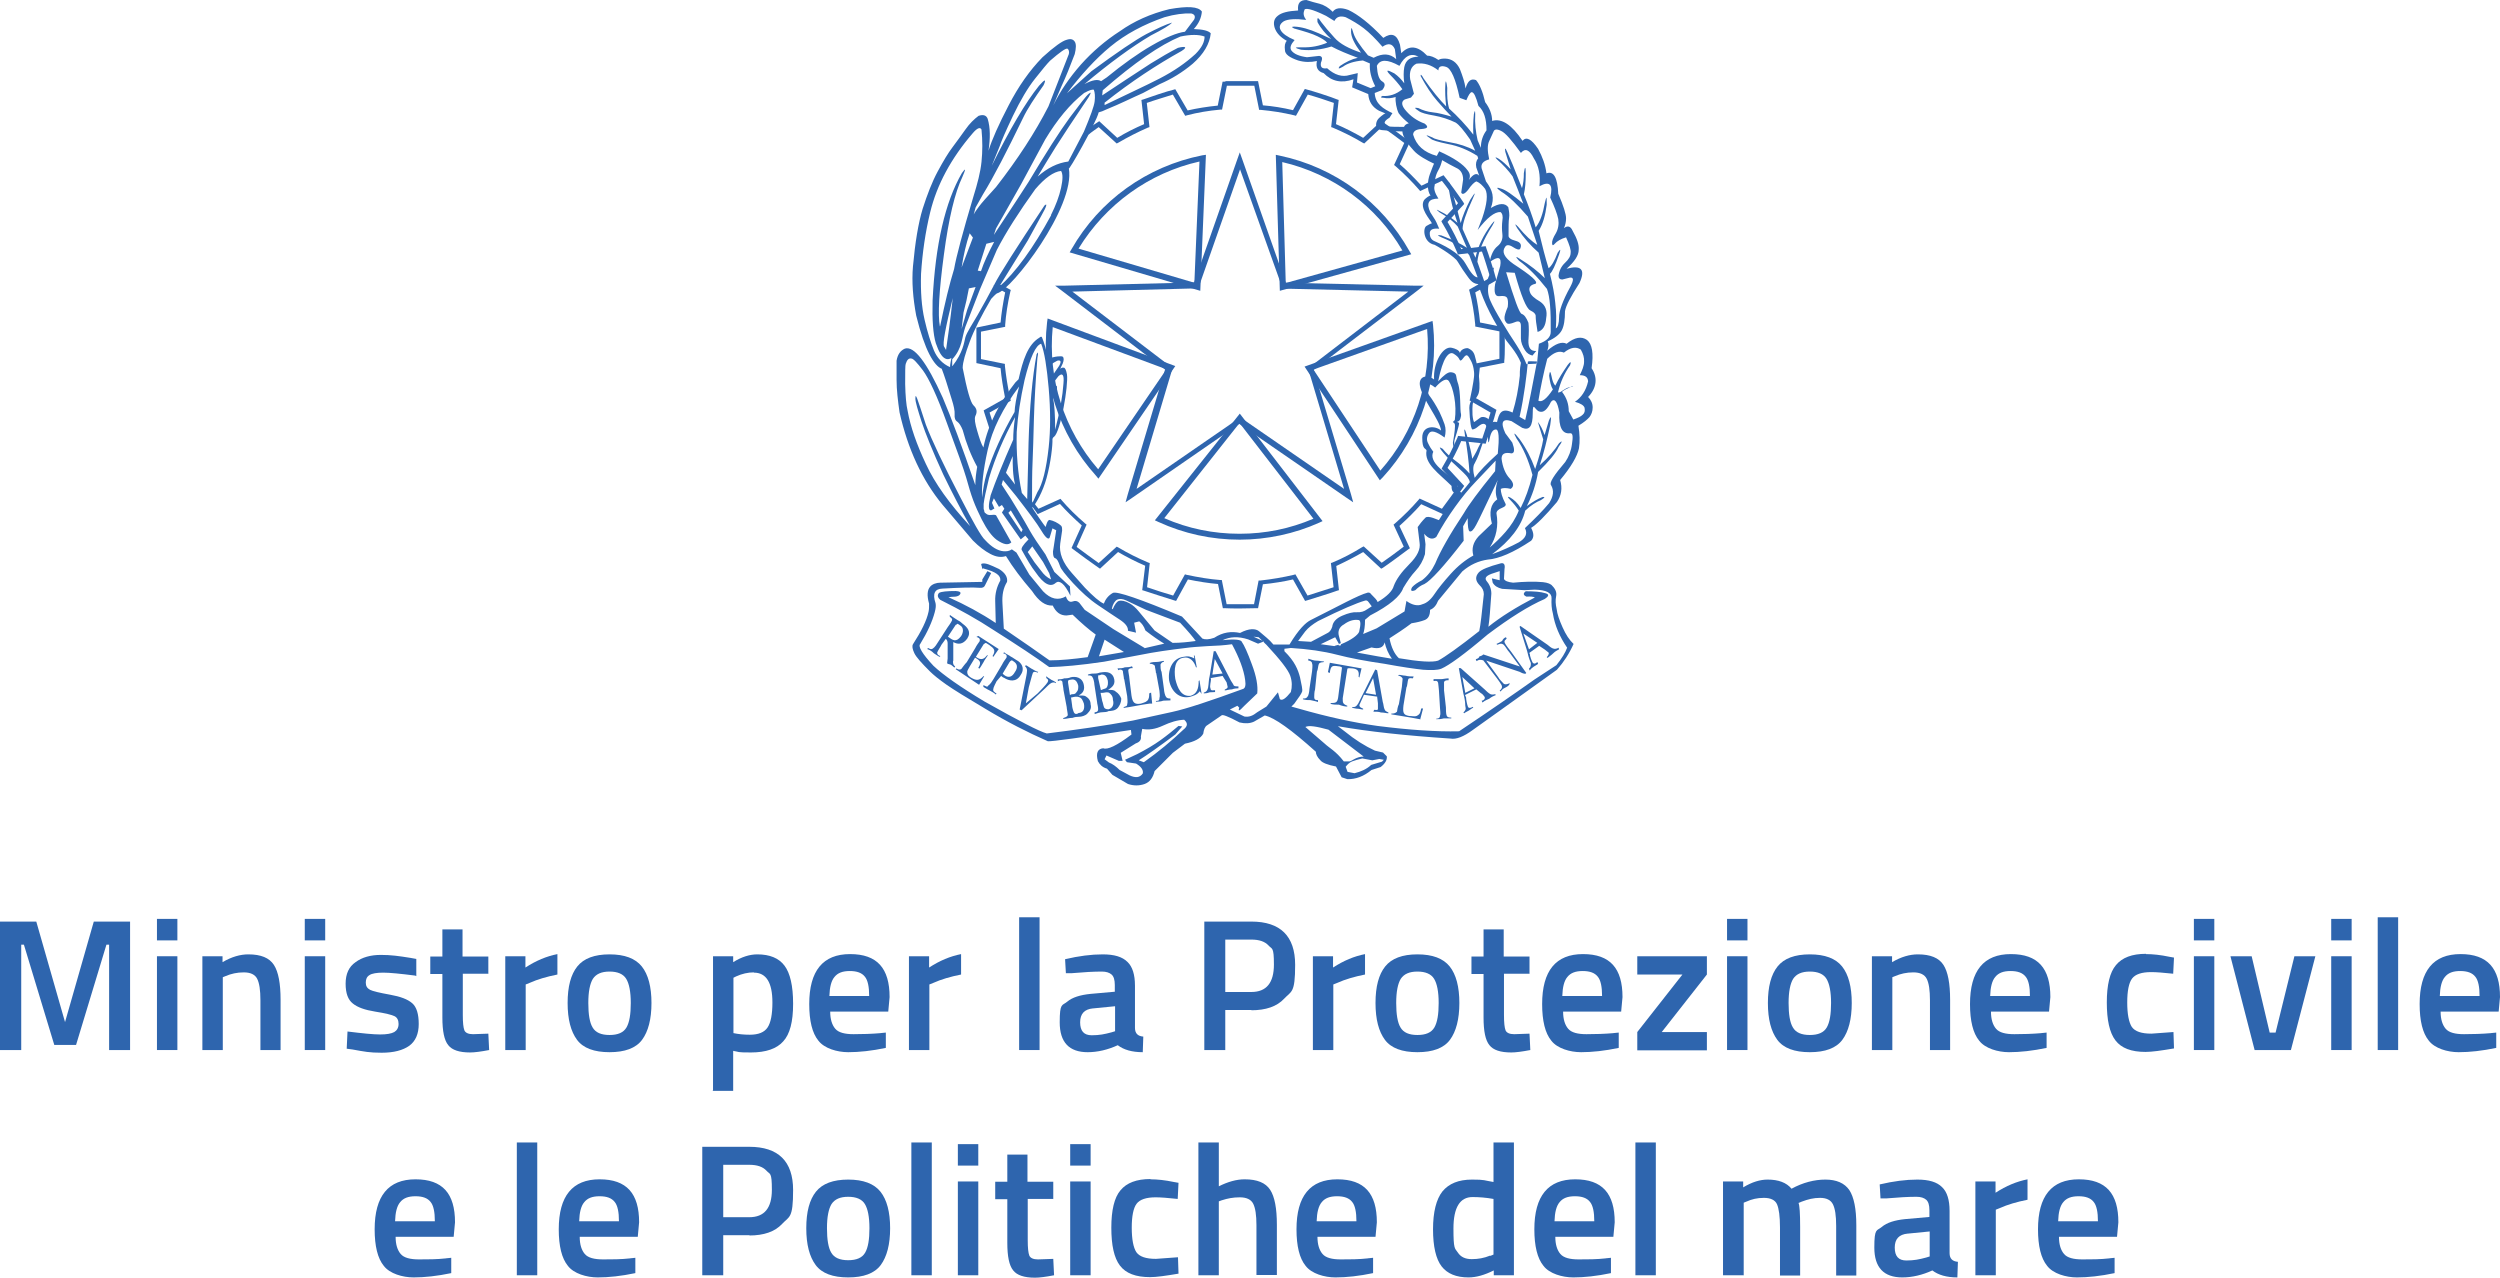 <svg xmlns="http://www.w3.org/2000/svg" xmlns:xlink="http://www.w3.org/1999/xlink" id="Livello_1" viewBox="0 0 930.2 475.4"><defs><style>      .st0 {        fill-rule: evenodd;      }      .st0, .st1 {        fill: #2e65ae;      }      .st2 {        isolation: isolate;      }    </style></defs><g id="Livello_13"><g id="Layer_12"><g><path class="st0" d="M532.6,194c1.3,0,3.1.7,2.7,1.8-.5,1.2-1,3-2.1,3.1s-3-1.3-3-2.6,1-2.3,2.4-2.3h0Z"></path><path class="st0" d="M418.4,229.8c1.5.7,2.9.7,4.4,0l-1.1-1.7-2.5-2.2c-1.3-.7-2.4-.1-3.3,2l2.5,1.9h0Z"></path><path class="st0" d="M492.3,279.9c-.4.7-.2,1.5.7,2.1.9.7,1.7.9,2.3.5l-3-2.6h0Z"></path><path class="st0" d="M592.2,137c.8-5.6.2-9-1.7-10.5-2.1-1.5-4.6-1-7.6,1.4-1.7-.9-4.1-.1-7.2,2.6.5-1.3.6-2.5.2-3.5,2.7-1.2,4.4-2.6,5.2-4.1s1.2-3.9,1.2-7.1c.3-2,2.1-5.4,5.4-10.5,2.3-5,.7-6.8-4.8-5.3,3-2.7,4.5-5,4.5-7,.2-1.9-.6-4.2-2.3-7.2-.7-1.6-1.8-2-3.2-.9.5-1.1.8-2.3.8-3.7,0-1.5-.9-4.5-2.9-9.1-.3-6.1-1.7-8.6-4.4-7.6-.4-3.2-1.5-6.2-3.1-9.1-2.5-3.7-4.4-4.7-5.8-3-4-6-7.8-8.5-11.3-7.4,0-2.5-1-4.9-2.6-7-.9-3.9-2.1-6.7-3.4-8.2-1.9-.7-3.1.3-3.9,3.1-.3-2.3-1.1-4.6-2.1-7.2-1.2-2.5-3-3.8-5.4-3.9-.9,0-1.8,0-2.6.5-1.6-1.1-3-1.6-4.2-1.6-3.5-3.7-6.7-4-9.6-.9l-.5-3.2c-1.1-3.8-3.1-4.6-6.2-2.5-5-5.3-9.4-8.7-13-10.4-3-1.1-4.9-.7-5.8.7-1.6-1.6-3.2-2.5-4.9-3-1.7-.4-3.4-.9-4.9-1.4-2.4,0-3.4,1.2-3.1,3.9-3.7.2-6.2.8-7.6,2-1.4,1.1-1.7,2.6-1.1,4.5.7,2,2.2,3.5,4.5,4.8-.7.7-.9,1.9-.7,3.4,0,1.6,1.7,2.8,4.9,3.9,2.4.7,4.7.7,7,.2-.5,2.4.3,3.9,2.5,4.5,3,3.1,6.7,3.9,11.1,2.3l-.5,3,6,2.5c.2,2.9,1.6,4.9,4,6.2l2.4,1c-.5,0-2.7,1.9-2.8,2.2-.5.6-1.8,3.5,1.4,4,2.5.2,5.1.5,7.7.5,0,.7.5,2,1,2.9.4.9,1.5,2.3,3.3,4.3,1.6,1.8,4.9,3.6,7.5,4.8-.2.2-.9,2.2-1.6,4-.8,2.2-1.2,5.9.3,7.9-.3-.2-1.8.9-2.4,1.6-1.9,3,2.2,7.2,2.9,8.7-.3,0-1.5.6-2.1,1-1.4,1-1,6.2,3.1,7,1,.5,5.7,3.2,8.1,5.6.5.5,1.8,3,3.6,5.4,1,1.3,2.1,3.5,4.5,3.6,2.2,7.2,5.9,14.1,10.4,20.9,0,.2,4,4.5,5.5,8.4-.5,2.5-.4,4.7-.4,4.8-.5,4.9-1.4,9.5-2.7,13.7-4.4-2.1-5.1.7-5.8,3.6,0-.2-2.1-.4-2.3.6.2-1.7-2.6-3.2-3.9-2.3,0,0-1.4,1-2.2,1.6-.3.2-.6-1.4-.7-2.6,0-.8-.2-3.7.3-4.9,0-.2,1.2-1.4,1.7-2.5,1.3-2.3.3-9.7-1.2-14.8-.5-1.6-1.5-2.2-2.4-2.6-.3-.2-2.6,0-3.1,1.7-.2-1-1.7-1.6-3-1.9-3.4-.8-7,5.7-6.6,11.8-2.5-2-5.7-1.3-5.3,2.1.6,4.8,7.6,13.2,7.9,16.9-2.1-1.9-7-2-7,2.6s1.2,3.8,1.6,4.8c-1,4.9,4.7,8.6,9.3,13.2,0,2.2.7,2.2,1.4,3-.8,1.3-6,9.5-6.1,9.7-.2.1-3.9-1.9-5-.9-1.2,1.2-2.3,2.6-2.9,3.5l.7,5.8c.4,2.4-.8,5-3.8,8s-4.9,5.7-5.8,8.1c-.5,1.9-2.5,3.9-6,6-.2-.7-1.1-1.6-2.5-3-.2-.4-.7-.6-1.2-.5-3.5.9-10.6,4.9-21.2,10.2-1.8.9-4.4,3.3-7.9,9.1h-6c-1.6-2-3.4-3.2-5.3-4.9-1.3-1.1-3.7-1.2-7.1.6-3.2-.7-6.4-.3-9.6,1.8-2,.7-3.4.7-4.4.3l-7.6-8.2c-15.7-6.6-24.3-9.5-25.7-8.8-1.6.9-2.7,2.2-3.4,4-1.6-.7-3.9-2.7-7-5.9l-4.8-5.4c-3.5-3.9-4.9-7.6-4.4-11.1l.7-4.8c0-.7,0-1.3-.3-1.7-1.2-1.2-3.1-2-4.2-2.2-.2-.1-.9-.3-1.6,2.5.2.7-4.9-6.8-5-7.1,1.4-1.5,3.9-5.9,5.3-11,1.6-5.8,2.3-12.2,2.2-14.6.2-.5.3-.6.6-.8,2.4-1.8,5.4-19.1,4.8-23.2-.3-1.6-.7-2.5-1.2-2.5-.5-.1-.9.1-1.3.4l.9-1.9c.5-1.3.5-2.2,0-2.6-.3-.3-3.1-.2-5.5.9-.3-2.7-1.6-6.7-2.2-8.1-.2-.5-.9,0-.9.1-4.4,2.6-6.2,8.4-7.8,15.5l-1.2,1.2c-5.5,7-10,15-11.9,24.2-.9-1.5-1.5-3.5-2.3-6.2s-1.1-4.5-.7-5.5c.8-1.5.6-2.8-.7-4-1.1-1.1-2.4-5.7-4-13.9,0-2.1,1-5.4,2.6-9.7,1.6-4.4,4.4-9.8,8-16,.2-.2,1.8-2,2.3-2.1,5.3-1.3,29.1-32.1,26.6-46.5-.4,1.7,10.2-16.9,11.1-20.8l1.3-.4,1.6-.7c5.2-2.1,9.5-4.3,13.6-6.1l6.2-3.3c4.4-1.9,8.5-4.4,12.3-7.6,4.1-3.6,6.3-7.4,6.7-11.3-.7-.9-2.8-1.5-6.3-1.6,1.9-2.1,2.8-4.2,3-6.5-1.3-1.9-5.3-2.1-12.1-.9-7,1.7-13.2,4.5-18.4,8.2-5.3,3.4-10.2,7.6-14.5,12.4-4.3,4.9-7.7,9.9-10.3,15.2l3.1-7.2c1.6-3.4,3.2-7.4,4.9-11.9.5-2.1.6-3.7,0-4.6s-1.5-1.2-3-.7c-1.6.4-4.6,2.5-9,6.5-4.8,4.9-9,10.9-12.6,17.9-3.7,7.1-6.2,12.7-7.5,16.9.7-4.6.7-8.6-.3-11.9-.5-1.3-1.6-1.7-3.4-1.1-1.6,1.2-3.3,2.8-4.9,5.1s-3.2,4.4-4.8,6.6c-1.6,2.1-3.4,5.1-5.5,9s-3.9,8.6-5.6,13.9c-1.6,5.3-2.8,12.5-3.6,21.4-.5,5.7,0,11.8,1.2,18.3,1.6,6.5,3.3,11.3,4.9,14.4s3.2,4.9,4.6,5.4c.9,2.3,2.1,6,3.7,11.3.8,2.5,1.2,4.4,1.1,5.7s.2,2.2,1,2.7c.7.5,1.4,1.6,2,3.1,1.3,4.9,3.1,9.5,5.4,13.7-.4,2.3-.7,4.5-.7,6.8-4.9-14.3-9-25.2-12.1-32.5-6-13.3-10.7-19.4-14.1-18.3-1.6.7-2.7,2.1-3.1,4.5v7.1c0,3.8.5,7.8,1.1,12.1,3.1,13.7,8.4,25.2,16,34.4l11.3,13.3c2.3,2.3,4.4,3.9,6.5,5s3.9,1.4,5.8.8c2.5,4.1,5.8,8.5,9.7,13,2.5,3.8,5,5.6,7.7,5.4,1.2,2.5,2.8,3.7,5.1,3.7l2.3-.3c3.2,3.1,6.1,5.6,8.6,7.4l-3,8.4c-5.2.7-9.9,1.2-14.2,1.2-4-2.9-9.7-6.8-17-11.8l-.5-9.3c-.2-3.2.3-5.8,1.7-8.1.3-1.7-.7-3.4-3-4.8-3.4-1.6-4.9-2.3-6.3-2-.7.2,0,.7,0,1.7v.6c0-.5.2-.7.8-.4,4.4,1.2,6.2,2.5,6,4.4-1.3,2.3-2,4.9-1.9,7.7l.2,8.1c-5.4-3.6-11.3-6.8-17.6-9.6.7-.1,1.6-.2,2.5-.2.9-.1,1.6-.4,1.9-1,.3-.7-.2-1-1.7-1.1-3.2,0-5.3.2-6.2.7-.7.8-.6,1.7.5,2.6,7.4,3.7,14,7.4,19.6,11.1,9,5.7,16,10.3,20.9,13.9,4.9-.1,11.7-.7,20.4-2l13.3-2.5c5.4-1.1,11.1-1.9,17-2.6,2.1-.3,4.9-.5,8.2-.7,3.3-.1,6.3-.3,9.1-.7,2.7,5,4.4,9.5,4.9,13.3.3,2,0,3-.7,3.3-12.3,4.5-21,7.4-26.5,8.6-5.3,1.2-10.2,2.2-14.6,3.2-10.9,2-21.5,3.5-32,4.8-2.7-.7-10.4-4.7-23.2-11.9-9-5.4-15.4-9.9-19-13.3-4.1-4.4-5.8-7.2-4.9-8.1,2.7-4.4,4.5-8.4,5.4-11.8.4-1.5.5-2.5.3-3.4-1.2-3.5-.3-5.3,2.5-5.4,6.9-.4,11.5-.5,13.9-.3,1.1.1,1.7-.2,2-.9l2.3-4.6-1.4-.7-1.9,3.1v-3.1,4l-15.7.3c-1.3,0-3,.5-3.8,1.6-.9,1.1-1.2,3.1-.3,6.2,0,1.2,0,2.1-.2,3-.7,3.3-2.7,7.3-5.8,12.1-.4.7-.2,1.8.5,3.3s2.7,3.7,5.8,6.8c1.3,1.3,3.4,3,6.1,4.9s7.6,4.9,14.5,9c8.1,4.9,16,8.9,23.3,12.1,1.6.1,11.8-1.3,30.9-4.2l.2,1.7c-5.4,4.1-9,5.8-10.5,5.1-2.1.2-2.8,1.8-2,4.8.7,1.3,1.7,2.3,3.4,2.8l2,2.3,5.8,3.4c2.1.7,4.2.7,6.2,0,1.9-.7,3.1-2.3,3.7-4.8l.6-.6,6.2-6.2,4.5-3.4c3.5-.7,5.8-1.9,6.8-3.7.2-1.6.7-2.7,1.4-3.1l5.4-3.7c.2-.5,2.4.3,6.7,2.6,2.1.5,3.9.4,5.4-.3l4-2.3c3.6.8,9.9,5.3,19,13.5,0,.9.5,2,1.7,3.2.7.9,2.7,1.7,5.8,2.3l2.1,4,2.1.7c3.2.1,6.2-1.1,9-3.4l3.4-1.1c1.7-1.3,2.5-2.7,2.3-4l-1.4-1.4-3-.7c-3.7-1.7-7.5-4.1-11.3-7.2l-2.5-1.9c11.3,2,25.2,3.5,41.9,4.6,2.1.4,4.9-.7,8.3-3.2,3.5-2.5,13.9-9.9,31.3-22.4,2.5-2.8,4.6-6,6.2-9.6-1.6-1.5-2.9-3.5-4.1-6.2s-2-4.9-2.2-6.8c-.4-1.7-.5-3.3-.2-4.7s-.2-2.7-1.4-3.9c-.5-.7-1.7-1.2-3.5-1.4-3.3-.3-7-.2-11.1.2-2-.2-3.1-.7-3.4-1.4l.2-3.7c.3-1.6-.2-2.4-1.4-2.1-4.5,1.2-7.2,2.3-8.2,3.4-1.3,1.5-1.3,3,.2,4.6,1.2,1.1,1.7,2.2,1.7,3.5-.7,6.8-1.2,11.4-1.7,13.7-7.6,6-12.7,9.6-15.3,11-2.1.7-7,.4-14.6-.9-1.6-1.5-2.8-3.9-3.5-7.4,2.5-1.6,5.3-3.4,8.2-5.6,2-.3,3.6-.7,4.9-1.2s2-1.7,2-3.8c1.3-.5,2.3-1.6,3-3.4l9-10.9c2.9-2.5,6-3.9,9.5-4.4,4.1-.3,9.5-2.6,16.1-7,1.1-1.2,1.1-2.7,0-4.8,2-1.2,5.2-4.4,9.6-9.6,1.7-2.5,2.1-5.2,1.2-8.2,4.1-4.9,6.4-8.9,7-11.8.4-2.5.3-5.3-.2-8.4,2-1.2,3.3-2.3,4.1-3.2.7-.9,1.2-2.1,1.2-3.6s-.6-2.8-1.7-3.9c3.3-3.4,3.6-7.3,1.3-10.7h0ZM448.2,13.6c0,2-1,4.1-3.4,6.5-3.6,3.3-7.9,6.3-13.3,9.1s-12.7,6.1-20.5,9.9v-.9c9.8-7.8,19.6-14.2,28.6-19.2,2.4-1.5,1.5-1.9-1.3-1.2-3.1,1.6-6.4,3.5-10.1,5.8-6.2,4-12.2,8-18.1,11.9l.2-1.9c11.8-10.3,21.4-16.9,28.9-20,3.7-.8,6.9-.8,9,0h0ZM413.2,17.3c5.6-4.6,12.3-8.2,20.1-10.9,3.8-1.1,7.2-1.5,9.9-1.4,1.3.3,1.7,1.1,1.1,2.3l-3.4,4.5c-3,.4-7.1,2.1-12.3,5.1-5.2,3-10.8,7-16.8,11.9l-2.1,1.4c-1.2-.8-3.2-.5-6.2,1.1,9.5-8,17.8-14,24.7-18.1,4.5-2.3,7.2-3.9,7.9-4.8-2.3.7-5.4,2.1-9.6,4.3-4.1,2.2-10.9,6.8-20.4,13.8l-9.1,8.2c5.2-6.8,10.5-12.7,16.2-17.4h0ZM403.6,34.5c1.6-.9,2.8-1.3,3.4-1.1.4,1.1.5,2.5.3,4.3s-1.6,5.6-4,11.3l-5.8,11.1c-4,.5-7.8,2.4-11.4,5.6,1.9-3.2,4.1-6.8,6.7-11,2.6-4.1,6.7-10.3,12.3-18.6.9-1.6,1-2,0-1.2-.9.7-3.2,3.7-7.1,8.9-3.8,5.2-8.9,13.2-15.3,23.9-1.7,2.7-5.9,9.1-12.9,19.7l.8-2.4,9.3-16.4,9-16.7c4.4-7.3,9.2-13.2,14.6-17.4h0ZM365.7,72.4c4.1-6.7,9-16.2,14.9-28.4,1.7-3.6,4.4-7.6,7.7-12.3,1.1-2.4.5-2.3-1.7.2-5,6.2-10.9,16.2-17.6,29.8l3-7.4c.5-1.6,2.1-5.3,4.9-11.2,2.8-5.8,5.5-10.4,8.2-13.8s4.5-5.6,5.6-6.7c3.7-3.2,5.8-4.7,6.5-4.5.5.4.7,1.1.5,2l-7.6,19.5c-4.9,9.6-11.4,19.6-19.5,30-3.4,3.7-5.5,6.1-6.3,7.2s-1.5,2-2,3l.7-2.6,2.7-4.8h0ZM369.9,90c-2.1,4-3.8,7.6-4.9,10.9l-1.2-.2,3.2-10,2.9-.7h0ZM358.5,116.3l1.1-4.5.9-4.5,2.5-.5-3.1,8.4-2.1,7.2.7-6.1ZM357.8,99.5c.7-4.6,1.7-8.9,3-12.7l1.2,1.6-4.2,11.1ZM352,130.2l-.7-1.2c-.7-.9.5-7,3.2-18.1-.9,8.2-1.8,14.7-2.5,19.3h0ZM349.7,121.4c-.8-4.2-.3-13.2,1.5-26.6,1.8-13.6,4.1-23.2,6.9-29,1.3-3,1.3-3.5-.2-1.4-6.2,10.7-9.9,26.6-10.9,47.4-.2,7.3.2,12.6,1.2,15.9,1.1,3.2,2.2,5.1,3.5,5.7.7.4,1.5.3,2.3-.2,0,0-.6,2.8-.5,3.4-2.8-1.2-4.8-3.4-6-6.2-1.2-3-2.4-6.7-3.5-11.5s-1.5-10.4-1.3-17c.5-7.8,1.6-15.5,3.4-22.9,2.5-10.3,7.8-20.1,15.8-29.4,1.7-2,2.8-2.4,3.3-1.4.4,4.1.4,8.1,0,12s-1.5,8.1-3,12.9c-4,13.4-6.4,22.4-7.2,27-1.7,5.5-3.4,12.5-5.2,21.3h-.1ZM354.3,136.2v-2.5c3.9-4.2,3.5-8.2,4.9-12.1l5.4-13.9,6.3-14.7c3.4-6.6,8.2-14.1,14.3-22.6,3.6-4.2,6.8-6.5,9.6-6.8.7,1.1.7,3.1,0,6.3s-2,6.6-3.7,10c0,0-.2,0,0,.2-6.7,12.3-13.2,21.2-19.4,26.7l10.7-17.3,5.1-9.3c2-3.5,2.3-4.8,1.1-3.7-10.4,15.7-16.7,25.5-18.7,29.5-2.1,4-4.2,7.8-6.2,11.3s-3.9,6.2-4.5,8.2c-.5,2-.9,5.7-4.8,10.7h-.1ZM395.7,142.6c-.3,4.6-1.3,10.4-3.1,17.3,0-5.7-.3-9.5-.7-11.4l1.4-3.9c0-1.3-.2-1.4-.7-.2l-.9,1.7-.2-3.1,2.3-3c1.5-1.4,2.2-.6,1.9,2.6h0ZM393.4,134.2c1.3-.3,1.6.3.7,1.9l-3,4.4c-.2-1.7-.5-3.2-.7-4.5,1.2-.8,2.1-1.3,3-1.8ZM381.2,141.5c2.1-8.6,4.2-13.1,6.2-13.6,1.2,3,2.1,8.6,2.8,16.6.7,8.1.7,15.4,0,21.9-.9,8.2-2.3,13.8-4.2,16.7l-2,4.4c0-6.4,0-11.6.2-15.6s.3-9.4.5-16c.2-6.7.6-14.2,1.3-22.7.4-2.1.3-2.5-.3-1.4-1.6,8.6-2.6,19.6-3,33l-.2,8.8-.3,12.1-2-2.3c-1.5-7.2-2.1-14.8-1.9-22.7.4-6.1,1.4-12.4,2.9-19.2h0ZM367.5,167.4c1.7-7.6,5.6-15.5,11.7-23.6-1.1,4.2-1.6,7.4-1.7,9.5-4.5,7.8-8.1,15.6-10.5,23.3-.7,2.4-1.2,5.2-1.6,8.5-.2-4.2.4-10.1,2.1-17.7h0ZM377.7,180.3l-3.4-4.4,2.5-6.2c0,3.5,0,7.1.9,10.6ZM408.9,244.2l2.1-6.2,7.2,4.6-9.3,1.6h0ZM425.9,241.1l-11.6-7-10.7-7.2-2-2.6c-.7-.7-1.5-.9-2.5-.5s-2-.2-2.5-1.9c-2.8,1.6-5.6,1.1-8.5-1.9l-5.1-6.2-4.8-8.2-1.7-1.2c-1,.7-2.1.8-3.2.7-2.1-.2-4.4-1.6-6.7-4.1-1.5-1.3-4.5-6.7-9.3-16-6.2-11.9-10.5-21-12.8-27-1.6-5-2.7-8.2-3.2-9.6-.5-1.3-.7-1.4-.7-.1,0,1.3.9,4.2,2.3,8.6,1.5,4.5,4.1,11,8.1,19.7,3.4,7,6.7,13.4,10,19.2-7.6-8.2-13.2-16-16.5-23.2-3.4-7.2-5.7-13.7-6.8-19.8-.5-2.1-.8-5.5-.9-9.9,0-4.5,0-7,.2-7.5.5-1.6,1.2-2.2,2.1-2,.7,0,2.1,1.5,4.3,4.4,2.2,3,5.3,9.5,9,19.8,3.8,10.3,6.2,17,7.1,20.1.9,3.2,1.7,6,2.6,8.4s2,4.8,3.2,7.2c1.9,3.7,3.7,6.2,5.6,7.6,2.5,1.7,4.2,2.1,5.4.9l-5.7-10.1c-.5-.2-1.1-.2-1.7-.1h-.3c-.2.1-.4,0-.6,0s-.5-.1-.7-.2-.3-.2-.4-.3c-.2-.2-.4-.2-.5-.4s-.2-.4-.2-.7-.2-.4-.2-.7v-1.8c.2-1.9.9-5,2-9.6,2.3-7.6,5.5-15.2,9.7-22.7-.5,3.3-.7,6.1-.7,8.4-3.8,8.6-6.6,15.5-8.4,20.7-.9,3.8-.9,5.7.2,5.6l1.2-.7-.9-2.1.7-1.7,1.9,3.2,1.1-.7.9,1.4-.9,1.4,7,10,1.7-1.4,1.2,1.4c-2.1,2.1-2.9,3.4-2.5,4,1.9,3.4,3.5,6.2,5.1,8.2,3.1,4.5,5.6,5.8,7.6,3.9.7-.5,1.4-.4,2.3.3s2,2.3,3.1,4.6l-.2-3.5-5.8-5.4-3.3-6.5c-2.7-3.8-4.6-6.7-5.8-8.8s-2.5-4.5-4.3-7.4c-1.7-2.9-3.8-6.2-6.2-9.8l.5-1.7,4.9,6c4.4,5.7,7.6,9.9,9.4,12.9s2.9,3.6,3.2,2.1l.9-3,1.4.7-.9,6-.3,1.9c0,1.5.2,2.3.8,2.5.7.2,1.2,1.2,1.8,2.9.3,1.1,2,3.2,4.9,6.4,3,3.2,6,6,9.3,8.2s5.9,4,8.1,5.4c2.1,1.4,3.1,2.7,3,4.1l3,.7-.7-3.7,1.9-.5c.9.7,1.7,1.7,2.3,3.4,2.7,2.1,5,3.7,7,4.9l-7.4,1.7h0ZM375.2,190.8l.9-.9,4.4,7.2-.5.9-4.8-7.2ZM382.4,205.4l1.7-2.1,4,5.8,2.3,4.2.7,2.3c-1.5-.7-2.7-1.8-3.7-3.2l-2.5-3.2-2.5-3.8h0ZM436.3,239.2l-6.7-4.6c-2.7-3.2-4.6-5.5-5.8-7-1.2-1.5-2.4-2.5-3.5-3.1-1.6-.9-3-1.2-4-.9-.7.2-1.5,1.2-2.3,3.1l-.3-.3c.4-1.7,1.1-2.8,2-3.3.9-.4,2-.3,3.3.3l7.4,3.5,12.7,4.8c3.1,3.3,5,5.6,5.8,6.8-2.9.4-5.7.7-8.6.7ZM440.3,271.5c-4.4,4.2-9.2,8.2-14.7,12.1l-1.9-.7c3.2-2,7.7-5.2,13.6-9.6l2.6-3-1.4-.2c-2,1.7-4.2,3.5-6.7,5.3s-5.4,3.5-8.7,5.2l-4.5,2.1.7.9,3.4.5c2,1.2,2.8,2.5,2.5,3.7-1.1,1.6-2.7,1.7-4.9.7l-3.7-2c-1.3-1.3-2.7-2.3-4-2.8l-1.6-1.2.7-1.4,4.6,2h1.4l-.7-3,5.6-3.5c1.5-.5,2.1-1.4,1.9-2.6l.5-2.8c2.4.5,4.9.1,7.7-1.2,2.8-1.3,5.4-2.1,7.9-2.2,1.4,1.2,1.4,2.4-.3,3.7ZM504.9,30.7l.3-3.5-3,.7c-2.8.9-5.6,0-8.4-2.5-1.9.3-2.6-.4-2.3-2.1.7-1.6.5-2.4-.7-2.5l-4.5.5c-2.9-.4-4.8-1.2-5.8-2.5-.7-1.1-.2-2.3,1.2-3.9-2.8-1.2-4.5-2.4-5.2-3.7s-.2-2.4,1.2-3.3c1.5-.8,4.3-1,8.3-.5-.9-1.2-1.2-2.3-.7-3.5,0-1.2,2.8-.6,8.1,2l3.1,1.9c.8-1.6,2.2-2,4.2-1.4,2.4,1.2,4.6,2.5,6.7,4.1s4.4,3.9,7,6.9c2.1-1.5,3.7-1.2,4.6.9l.5,3.7c-2.3-2.1-5-2.3-8.4-.5l-2.1-.9c-3-3.6-4.8-6.3-5.4-8.2-.7-2.4-.9-2.5-.9-.7,0,2.1,1.3,4.7,3.7,7.9-4.5-1.5-7.9-3.3-9.9-5.6-2.1-2.3-3.7-4.2-4.9-5.8-1.2-1.9-1.6-1.9-1.4,0,1.2,2.3,3,4.4,5.1,6.3-1.6-.7-3.2-1.5-4.6-2.1-3.6-1.6-6.6-2.4-9-2.5-1.2,0-1.2.2-.2.7,4,1.1,6.9,2,8.7,2.9s3,1.6,3.6,2.4c-2.9,1.2-5.9,1.8-9,1.7-2,0-2.8,0-2.6.2.2.2.8.4,1.9.7,3.7.4,7.5,0,11.3-1.2,2.8,1.5,6,2.8,9.8,4.2-2.3.5-4.5,1.6-6.7,3.1-.8,1.1-.4,1.1,1.2.2,1.6-1.2,4.1-2,7.4-2.3l2.6,1.1c-.2,2.8.5,5.6,2,8.5l-1.7.7-5.1-2.1h0ZM522.5,47.2c-5.8,0-6.9,0-7.2-.9-.2-.7-.3-1.3,1.7-2.5l1.1-1.7c-3.4-1.6-6.4-3.4-6.6-7.5l2.8-1.1c1.2-1.5,1.2-2.5,0-3.2-1.2-.7-1.8-2.6-2-5.8,1.2-2.5,3.9-2.5,8.4,0,2-3.8,4.4-4.9,7.1-3.4-3,0-4.8,1.3-5.3,3.9-.3,1.6-.3,3.7,0,6-1.1-1.5-2.3-2.7-3.7-3.7-2.8-1.5-3.3-1.3-1.6.5,1.7,1.7,3.3,3.5,4.6,5.4-2.3,1.9-4.8,2.7-7.4,2.5-.9.4-.7.7.5.7,1.2.3,2.7.2,4.4-.3-.2,1.6.3,4.4,1.1,6,1,1.4,2.3,2.6,3.8,3.8-.9.2-1.4.5-1.8,1.3ZM525.8,50.1c0-1.2,1-2,3.2-2.1,2.3-.2,2.6-.8,1.1-2-3-1.1-5.4-2.8-7.4-5.3-1.3-1.7-1.3-3,0-3.7l2.3-.7,1.1-1.4-1.4-5.4c-.4-2.8.3-4.8,2.3-5.8,2.8-.4,5.5.4,8.2,2.5,0-1.5,1.1-1.9,2.9-1.3,1.8.6,3.5,4.4,5,11.5l2.5.9c.8-2,1.5-3,2-3,.8,0,1.6,1.7,2.5,5.1,2.1,1.9,3,4.9,3,9.1-1.3,1.7-2.1,3.9-2.1,6.5l-1.2-2.8c-.7-3.1-1.1-6.3-.9-9.7,0-1.5-.2-1.5-.5,0-.3,3-.3,5.5-.2,7.6-2.8-3.6-5.8-6.8-9-9.7-.7-2.3-.8-4.9-.7-7.7-.3-2.5-.6-3-.7-1.7-.2,3.1,0,6,.3,8.6-2.4-2.4-5.2-5.8-8.4-10.4-.8-1.5-1.2-1.7-1.1-.9,2,3.7,4,6.8,6.2,9.3s3.9,4.4,5.3,5.8c-2.7-.8-5-1.4-7-1.6-2-.2-3.8-.8-5.4-1.6-1.6-.3-1.5,0,.2,1.1.9.7,2.8,1.2,5.7,1.7,2.8.5,5.5,1.4,8,2.6,1.3.8,3.1,3,5.4,6.3l1.9,4.2c-2.9-1.6-6.1-2.6-9.6-3.2-3.5-.7-5.6-1.2-6.2-1.7-2.7-1.2-3-1.1-.9.3.7.7,2.8,1.3,6.6,2.1,3.8.7,7.4,2.2,10.9,4.4l.3.9c-.7.8-1,2-.7,3.4l1.1,3.1c-.9-1.2-2.2-.7-3.9,1.6.7-1.3.5-2.5-.5-3.7-1.5-2.1-4.9-4.5-10.5-7l-.9,1.7c-4.8-1.3-7.6-3.9-8.8-7.9h0ZM563.5,127.2c-1.1-1.6-2.6-4-4.6-7.3s-3.5-6-4.4-8.1-1.1-4.2-.5-6.3c.7-2.1,1.2-3.8,1.6-4.9.4-1.2.3-1.3-.2-.7-1.2,2.1-2.1,4.3-2.6,6.3l-3.1-8.8c.3-3.5,2.1-8,5.6-13.5,1.1-1.9.9-2-.3-.5-3.1,4.1-5.1,8.3-6,12.5l-4.8-10.7c0-2,1.2-5.7,3.7-11.1,1.3-2.9,1.1-2.8-.9.3-1.6,3.1-2.8,6-3.5,8.6-1.5-5.8-2.8-10.9-4.2-15l-1.1-.3.7,1.7c.8,5.2,2,9.6,3.4,13.5-2-1.7-4.2-3.2-6.7-4.4-1.3-.7-1.3-.6,0,.5,3,1.7,5.3,3.5,6.8,5.3,1.2,2.9,2.4,5.5,3.4,7.9-1.9-1.3-5-2.9-9.5-4.6-1.6-.3-1.6,0,0,.7,5.6,2.3,9,4.5,10.4,6.7l3.1,8.2c-1.2,0-2.6-1.7-4.5-5.1-1.6-2.9-5.4-5.7-11.6-8.4-1.2-.5-1.8-1.6-1.7-3.2.2-1.2,1.4-1.6,3.5-1.4-.7-1.7-1.3-3.1-2.1-4.2l-1.2-1.9c-1.6-3.4-.7-5.1,3-5.1-1.3-2.1-1.8-3.6-1.4-4.8,0-2,.3-3.9,1.4-5.8.7-1.2,1.1-2.5,1.4-3.7,2,1.2,3.7,2.1,5.3,2.9,1.6.7,2.5,2.2,2.5,4.3l-.7,4.8c.3.9,1.2.7,2.5-.9,1.3-1.9,2.4-3,3.2-3.2,1.2.5,2.2,1.5,3.2,2.8,1.1,2,.7,5.6-1.1,10.9l-1.7,4.4c3.5-4.6,6.3-6.8,8.5-6.7.7.5,1,1.6.7,3.2-.2,1.6-.2,3.3,0,5s-.3,3.3-1.8,4.5-2.4,3.2-3,6c3.3-2.5,4.6-2,4,1.4l-1.9,6.7c-.5,3.2,0,4.7,1.6,4.5s2.5,0,2.9.7c.3.7.4,1.7.2,3.3-.9,2.1-1.3,3.6-1.2,4.3,0,.7.4,1.2.8,1.7.5.5,1.5.3,3-.3,1.6-.7,2.3-.2,2.3,1.4s0,3.1,0,4.6.6,3,1.5,4.4c.7,1.1,1.6,1.7,2.8,2l1.4-1.7c-2.1.1-3-1.2-2.9-4,.2-2.8.2-4.9,0-6.5-.8-2-1.6-3-2.5-3.3s-2.7-5.3-5.8-15.5l3.2.2c2.4,8.6,4.3,13.3,5.8,14s2.1,1.5,2,2.3c0,.9.2,2.8.7,5.7,1.9-.5,3-2.2,3.2-5.1.5-2.7-.2-4.8-2.3-6.2-2.1-1.2-3.4-2.4-3.7-3.4-.7-1.7,0-2.8,2-3.2,1.2-.7-1.6-3.1-8.2-7.4-3.4-2.4-4.4-4.5-3.1-6.3.5-.9,1.5-.9,2.9,0s2.3,1.2,2.7.7c.7-1.5.2-2.5-1.7-3s-2.7-1.2-2.6-2c0-3.2,0-5.3.2-6.5s0-2.5-.3-4c-1.2-1.6-3.3-1.6-6.5.3.7-1.7.9-3.5.6-5.1s-1.2-3.2-2.4-4.8l-1.6-4.8c-.4-1.6.5-2.8,2.8-3.4-.7-3.2-.7-5.4,0-6.8.7-1.5,1.2-2.6,1.6-3.5.3-.9,1.2-1.1,2.8-.3,1.6.7,4,3.5,7.4,8.2,1.6-1.9,3.2-1.2,4.8,2,1.9,2.9,2.5,6.3,2.1,10.4,3.8-2.1,5.2-.7,4,4.2,1.6,3.4,2.6,6.1,3,8,.3,1.9,0,3.7-.9,5.3-1,1.6-1.5,2.9-1.4,3.8s.4.8,1.1,0,2.1-1.7,4.1-2.3c1.3,2.9,1.9,4.8,1.7,5.8,0,1.2-.7,2.4-2.1,3.7-1.4,1.3-2.2,3-2.4,4.8,0,.9.5,1.4,1.4,1.4l2.8-.7c1.5-.2,1.5.9.2,3.4-1.5,2.7-2.5,4.9-3.2,6.8s-1,3.4-1,4.5c0,2.4-.5,3.8-1.2,4.2.2-3,.2-6.1-.2-9.4-.3-3.3-1-6.9-2-10.9.8-.7,2-3.1,3.4-7.2.7-2.1.6-2.3-.5-.7-1.2,3.1-2.3,5-3.4,5.8-1.2-3.8-2.4-8.5-3.7-13.9,1.6-2.5,2.5-5.8,3-9.7,0-3.3,0-3.5-.7-.7-.7,3.9-1.7,7-3.4,9.1-1.3-4.4-2.8-8.4-4.4-12.3.5-2.1.7-4.7.7-7.6,0-2.9-.3-3-.7-.3,0,2.1-.2,4-.7,5.6l-3.4-8.6-2.1-4.9c-.7-1.6-1-1.6-.7,0l2,6.5c-1.6-1.7-3-3-4.4-3.9-1.3-.8-1.6-.7-.7.2,2.3,2,4.2,4.1,5.8,6.3,1.3,3.3,2.7,6.7,4,10.2-3.9-3.3-6.7-5.2-8.2-5.6-2-.7-2-.3,0,1.1,2.8,1.7,6.1,4.9,9.9,9.3,1.2,3.6,2.4,7.2,3.5,10.5-2-1.2-4.4-3.4-7.2-6.8-1.2-1.2-1.3-1.1-.2.7,2.3,3.4,4.9,6.4,7.9,9l2.3,9.5c-2.4-2.4-5.4-4.8-9.3-7.2-1.6-1.1-1.7-.8-.3.7,3.3,2.4,6.7,5.8,10.4,10.5,1.1,2.9,1.5,8.2,1.4,16,0,2-1.6,3.4-4.4,4.4l-.7,7.4-3.9.2c-1.9-4.5-3.5-6.7-4.5-8.3h0ZM568.5,134.5c.7-.2,2,0,3.4,0-1.5,7.8-3.1,16.4-4.4,21.8l-2.1-1.2c1.7-7.5,2.7-15.9,3.1-20.6h0ZM541,178.6c-.6-.5-2.3-1.9-5.2-4.3-2.5-2.3-3.4-4.4-2.5-6.2-.7-.9-1.4-2-2-3.3-.6-1.2-.4-2.5.4-3.6.8-1.2,2.7-.7,5.8,1.6.5-1.7.5-3.4,0-4.9s-1.2-3.1-1.9-4.6c-1.3-2.5-2.6-4.6-3.9-6.3-1.2-2.4-1.4-3.7-.7-4s1.6.1,3,1.2c2.5-2.8,4.3-3.6,5.1-2.4.8,1.2,1.5,3.2,2,5.9.5,2.8.6,5.7.2,8.6l-.7.7.7.7c.2.7,0,3-.7,7,0,.8.2,1.6.7,2.5-.2-1.2-.2-2.1-.2-2.8,0-.5.4-1.7,1-3.6s.8-3,.8-3.2,0-.4-.8-.6c.9-.3,1.1-.7,1.3-1.3s.3-1.2.2-1.7c-.2-.6-.2-2.2-.3-4.9s-.3-4.7-.7-6.1c-.5-1.4-.7-2.5-.8-3.2s-.7-1.2-1.9-1.3-2.7,1.1-4.8,3.4c.9-4.4,1.9-7.4,2.9-8.9s2-2,3-1.3c1.1.7,1.7,1.3,2,2s.7.6,1.4-.4,1.2-1.3,1.6-1,.8.9,1.3,1.9c.5.9.8,1.9,1,3s.4,2.9.6,5.7c.2,2.7-.2,4.5-1,5.5-.8.9-1.2,2.1-1.2,3.4.2,5.3.7,8,1.2,8,.7-.1,1.4-.5,2.2-1.2.9-.7,1.6-1.1,2.3-.8.7.2,1.1,1.7,1.2,4.5s.3,3,.7.8,1.2-3.3,2.3-3.3,1.3,3,.7,9c-4,3.6-6.9,6.6-8.6,9-.7-2.5-.7-4.4,0-5.4.6-1.1,1.1-2.2,1.6-3.5s.8-2.5,1.2-3.5c.8-2.5.7-2.7-.5-.7-.7,1.2-1.2,2.3-1.6,3.2-.5.9-1,1.9-1.6,2.8-.2-1.6-.9-4.6-2-8.8-.9-2.9-1.2-2.8-.7.2.8,4.9,1.4,9.5,1.7,14.1-1.7-1.9-3.5-3.5-5.3-4.8s-3.4-2.8-4.7-4.4c-1.2-.7-1.3-.7-.7.3,1.2,1.6,3,3.6,5.5,5.8,2.4,2.2,3.9,3.7,4.4,4.4s.8,1.3.9,1.9c-.9,1.2-2,2.5-3.2,3.9-.7-.4-1.2-1.2-1.2-2.1-.5-1.5-.8-2.2-1.4-2.6h0ZM485.6,235c1.2-1.5,2.8-2.7,4.8-3.9,8.8-4.4,14.6-6.8,17.4-7.6.5-.2,1-.1,1.4.5l1.2,1.6-1.7,1.1c-1.1.8-2.3,1.2-3.9,1.1-1.3-.1-3.1.3-5.4,1.3s-3.5,2.4-3.7,4.1c-.4,1.2-1,2-1.7,2.3-2.3,1.2-4.4,2.3-6.2,3.3l-4.8-.3,2.6-3.5h0ZM498.8,240.2h-.7v-.3c-.6.2-1.1.2-1.6.5l-5.1-.7,5.4-2.6,1.4,2.5c.2-.1.5-.2.7-.3l-.7-2.6c-.5-1.7,0-3.4,1.9-4.4,1.6-1.2,3.5-1.9,5.4-1.6.8.1.9,1.5.2,4.4-.5,1.2-2.8,3-6.7,4.6l-.2.5h0ZM476.2,260.1l-.7-2.5-4.3,5.3-3.4,2.1c-1.6,1.3-3.1,1.9-4.8,1.6l-5.4-2.6,2.8-1.4.7.7c-.5,1.6,0,1.3,1.9-.7l4.8-4.6c.3-2.8-.3-6.3-2-10.8-1.6-4.4-2.9-7.2-3.7-8.3-.2-.9-2.5-1.2-7.2-.7,2.7-1.3,5.8-1.5,9.5-.3l3.7,1.6,2.1-.8-.3-.2-3.5-1.6,1.9.2,1.6,1.5.4.2h-.2c0,.1,1.1,1.1,1.1,1.1,5.3,5.7,8.2,9.5,8.9,11.6s.7,4.1.2,6c-1.9,2.4-3.3,3.4-4.1,2.6h0ZM513.2,282.4l1.7.3-.7.7-4,1.2c-1.7,1.6-3.8,2.5-6.2,3.1l-2.6-.5-.7-1.9c.7-.9,1.4-1.6,2.4-2s2.2-.7,3.8-1.1l3.7.7,2.6-.5h0ZM507.4,281.5c-2.8,0-4.5,1.8-5.3,1.8h-2.1c-3-3.9-5.3-4.9-7.1-6.6l-7.2-6.2c1.3-.7,4.2-.2,8.6,1l13.1,10h0ZM529.5,249.2c3,.2,5.3.2,6.8-.4,2.8-1.2,8.5-5.3,17.2-12.7,8.4-6.3,15.4-10.7,21.2-13.2,1.7-1.1,1.8-1.8.2-2.2-1.6-.5-4-.7-7.2-.7-1.1.8-.9,1.5.3,2,1.5-.1,2.5,0,3.1.3-6.9,3.6-12.7,7.2-17.3,10.9.4-2.4.7-6.4,1.1-12.3,0-1.9-.7-3.5-1.9-4.9-.7-1.1.2-2,2.9-2.8l2.1-.7v3.4l-2.9-.7.3,1.6c.7,1.2,1.8,1.9,3.5,2.3l8.4.5,3.7-.2c4.4.1,6.4,1.2,6.3,3.2s0,3.9.5,5.7c.7,4.4,2.5,8.6,5.3,12.7-.7,1.9-2,4-4,6.5l-8.1,5.3c-6.9,4.9-16.3,11.4-28.1,19.3-8.5.2-18.6-.5-30.4-2-8.6-1.2-18.4-3.3-29.5-6.5l-2.5-.7,1.1-1.1c1.7-2.3,2.7-3.8,2.9-4.5s-.2-2.5-.8-5.3c-.7-2.7-1.9-5.9-5.8-9.7v-.9l2.4-.3c6.4.4,12.1,1.2,17.1,2.5s10.9,2.4,17.8,3.4c6.5,1.2,11.4,1.9,14.3,2.2h0ZM517.9,245.1c-2.7-.4-7-1.2-13-2.3l5.4-1.9c2.9.7,4.5,0,4.9-1.9.5,2.2,1.4,4.3,2.7,6.1h0ZM550.2,199.5c-2.1,2.3-2.7,4.6-2,7.2-2.9,1.6-5.7,3.8-8.4,6.8s-4.7,5.5-6.1,7.6-2.9,3.3-4.4,3.7c-1.7.8-3.8.4-6-1.2l-.7,3.9-10.4,6.3-5,2.1c.4-1.1.7-2.8.7-5.3l1.9-1.6c7.2-3.7,11.3-7.2,12.3-10.2,1.5-2.5,3-4.7,4.6-6.4s2.8-3.8,3.5-6.2l.2-3.7-.5-3.9c1.6,1.9,3.1,2.3,4.5,1.2,2.1-4,4.5-7.7,7-11.2s5.1-6.7,7.9-9.6,5.2-5.5,7.2-7.6l-.2,3.9c-6.2,7.6-10,12.8-11.6,15.6-5.3,8-8.8,14.2-10.7,18.8-1.2,2.5-2.8,4.6-4.9,6.2-1.6.8-2.9,1.7-3.7,2.6-.7,1.3-.3,1.7,1.2,1.1,1.1-1.1,2.1-1.8,3.4-2.3,2.3-1.2,7.2-6.5,14.6-16.1l-.2-5.4,1.7-3c0,3,.2,4.6.7,4.9.7.3,1.5-.6,2.5-2.5,1.1-2,3.7-7.6,8-16.6-.9,2.8-1,5.2-.2,7.2-2.5,1.7-3.1,4.8-2,9l-4.9,4.7ZM584.9,165.2c-.3,2.5-1.2,4.8-2.5,6.7-4.2,4.9-6,7.7-5.3,8.6,1.2,2,.9,4.2-.7,6.7-2.3,2.8-5.3,5.8-9,9.3,1.1,2.1.2,3.8-2.3,5.3-3,1.6-6.3,3.1-9.9,4.4,6.7-5,10.9-10.4,12.3-16.2,2.1-2,4.1-3.2,5.8-3.9,1.5-.9,1.7-1.3.7-1.2-1.9.7-3.8,1.9-5.9,3.4,2-3.9,3.4-8.1,4.2-12.7,4-3.9,6.6-7,7.6-9.3,1.5-2.1,1.5-2.6.2-1.4-1.6,2.5-3.9,5.3-7.2,8.2,1.5-4.4,2.7-9.4,3.9-14.9.5-3.2.3-3.8-.5-1.7l-1.6,5.4c-.7-2.1-1.6-3.8-2.5-4.9l2,6.5c-.4,2.5-1.4,6.2-3,11-1.5-4.1-3.4-7.8-5.8-11.1-2.1-2.7-2.5-2.7-1.1-.2,2.4,3.4,4.4,7.9,5.9,13.5-1.2,4.9-2.7,9-4.4,12.3-1.2-1.9-2.5-3.1-3.9-3.9-1.1-.5-1.1-.2,0,.9,1.3,1.3,2.4,2.7,3.2,4-1.2,3-2.9,5.6-4.9,7.9s-4,4.2-5.9,5.8c2.5-3.8,3.3-8.1,2.5-12.7,0-.8.7-1.5,2-2s1.7-1.1,1.3-1.7c-1.2-2.3-1.7-4.1-1.7-5.4.8-.4,2.1-.4,3.7,0,1.3-.9,1.2-2.2-.4-3.9-1.6-1.7-2.6-4.2-3-7.3,0-1.9,1.2-2.5,3.7-2,1.2-.1,1.2-1.5.3-4l-2.6-3.5c-1.9-4.1-1.1-5.6,2.3-4.5l4,2.5c2.7,1.1,3.9-.7,3.9-5.4s.8-1.2,2.4-.7c1.6.6,3-.7,4.4-3.6,1.3-1.5,2.4-.1,3.1,4-.3,5.4,1.1,8.1,4,7.7,1.1-.1,1.1,1.4.7,4h0ZM589.6,151.8c.2,1.1,0,1.9-.7,2.5-.7.7-1.8,1.2-3.5,1.8l-1.7-3.1c0-2.5-.7-4.9-2.5-7.2.7-.7,1.9-1.2,3.4-1.9,1.2-.5.9.1-.7.2-1.6.3-3,1.9-3.9,1.9h-.3c.9-3.9,2.4-7.1,4.5-10.1.5-1.3.2-1.6-.9-.1-1.7,2.5-3.3,4.9-4.6,7.7-.7-.7-1.1-1.9-1.4-3.5-.4-2-.7-2.1-.9-.2.3,2.4.7,4,1.4,5.1-2.3,3.5-4.1,4.9-5.4,4.2.8-4.9,1.9-10.2,3.3-15.6,2.4-2.4,4.4-3.1,6.2-2.3,2.5-2,4.6-2.3,6.3-1.1.9,1.6,1.3,3,1.2,4.5,0,1.5-.7,3.2-1.6,5,2,0,3,.7,3.1,2.3-.8,3.5-2.5,6-4.9,7.6,2.2.6,3.4,1.4,3.6,2.3h0Z"></path><path class="st0" d="M373.1,250.6c0,.3.4.3.7.7,1.5,1,2.8.6,3.8-1.2,1.3-1.8.9-3.2-.6-4.1-.5-.5-.9-.3-1.4.4l-2.5,4.2h0ZM352.7,236.9c1.8,1.3,3,2.3,4.9-.2,1-1.5.9-3.2-.2-3.9-.3-.3-1.1-.7-1.1-.7-.3,0-.3.4-.7.4l-2.9,4.4h0ZM381.9,251.4c.2-1.4.6-2.5-.5-3.5l.3-.4c.7.3,1.5,1,2.1,1.3.7.3,1.5,1,2.5,1.2l-.3.3c-.3-.3-1.4-.6-1.7.1s-1.2,4.3-1.5,5.3l-1.1,6,4.4-3.7c.7-.7,3.3-3.4,3.6-4,.7-1.1,0-1.4-.4-1.7v-.7c.7.7,1.5,1,1.8,1.3.7.3,1.4.7,1.8,1v.3c-1.5-1-2.8.8-4.1,2l-8.7,8.1-.7-.3,2.5-12.6h0ZM370.8,253.5c-.3.7-1.2,2.2-1.2,2.9-.3.7.4,1.1,1.2,1.7l-.3.3c-.7-.7-1.5-1-2.5-1.6-.7-.3-1.5-.9-2.1-1.2v-.7c.7.3,1.5,1,1.8.2.7-.4,1.6-1.8,2-2.5l3.2-5.4c.3-.7,1.3-2.1,1.6-2.5.3-1.1-.4-1.4-1.2-1.6l.3-.4c.7.7,1.8,1,2.5,1.6.7.3,1.5,1,2.1,1.3,1.8.9,3.3,3,1.6,5.5-1.6,2.9-4.4,2.3-6.2,1.1-.3,0-1.1-.7-1.1-.7l-1.7,2h0ZM362.9,241.1c.3-.7,1.3-2.1,1.6-2.5.3-1.1-.4-1.4-1.2-1.6l.7-.4,7.6,4.9-2,2.9-.3-.3c1.3-2.1.6-2.8-1.2-4.1l-1.1-.7c-.2-.2-.5,0-1,.4l-2.9,4.7c2.2,1.6,3.2.6,4.2-.6h.3c-.7,1.1-1.3,1.8-1.6,2.5-.7,1.1-1,1.8-1.6,2.5l-.4-.3c1.3-2.1.6-2.8-1.2-3.8l-2,3.3c-.3.7-1,1.5-.9,2.1,0,1.1.8,1.7,1.5,2.1,1.8,1,2.9,1.2,4.5-.6h.3l-1.9,3.2-8.7-5.8.3-.3c.4.3,1.1.7,1.8.2.3-.4,1.3-1.8,2-2.5l3.2-5.3h0ZM354.6,245.9c0,1.1,0,1.4.8,2.1l-.3.4c-.4-.3-.7-.7-1.2-1-.4-.3-1.1-.2-1.5-.6l.2-1.8v-5.6c0-.7-.2-1.3-.7-1.7l-1.6,2.2c-.3.7-1.3,2.1-1.6,2.9,0,.7.4,1.1,1.2,1.3l-.3.3c-.7-.3-1.5-1-2.1-1.3-.7-.7-1.5-1.3-2.5-1.6l.3-.4c.7.3,1.1.7,1.8.2.7-.4,1.6-1.8,2-2.5l3.5-5.4c.3-.4,1.3-1.8,1.6-2.5s-.4-1.1-.8-1.4v-.7c1.1.7,1.8,1.3,3,2,.7.3,1.5,1,1.8,1.3,1.8,1.3,3.3,3,1.7,5.5-1.6,2.2-3.4,2.3-5.2,1.3v7h-.1ZM454.9,250.6l-2.9-5.4-.9,5.8,3.8-.4h0ZM410.1,260.8c.3.7.4,1.7.7,2.4.4.7,1.1.7,1.7.7,1.4-.4,2.1-1.7,1.6-3.5,0-1.4-.7-2.1-1.5-2.7-1-.3-1.7.1-2.4.1h-.7l.6,3h0ZM409.6,256.7h.3c.7-.4,1.3-.4,1.7-.7.7-.7.7-1.7.6-2.7-.4-1.7-1.1-2.4-2.5-2.3-.3.3-1.1.3-1.1.3v1l1,4.4h0ZM398.9,262.4c0,.7.4,2.1.7,2.7.4.7,1.1.7,1.7.2,1.7-.1,2.4-1.4,2-3.5-.4-1-.7-2.1-1.8-2.4-.7-.3-1.7-.2-2.7.1h-.3l.4,2.9h0ZM398.1,258.6l.7-.3c.7,0,1.3,0,1.7-.7.7-.7.7-1.4.7-2.4-.4-1.7-1.2-2.7-2.8-2.3,0,0-.7,0-1,.4v.7l.7,4.6h0ZM450.6,252.6c0,1-.6,2.7-.2,3.5,0,1.1,1.1.7,1.7.7v.7c-.7,0-1.4.1-2.1.1-.7.3-1.3.4-2.1.4v-.3c1-.3,1.3-.7,1.6-1.8.3-1.7.2-3,.6-4.4l1.5-9.2h.7l5.4,10.4c.3.7,1.1,1.7,1.4,2.4.3.3,1.1.3,1.7.3v.7c-.7,0-1.7.1-2.4.4-1.1,0-2.1.4-2.7.4v-.3c.3-.3,1.4-.4,1-1.4,0-.3-.3-1-.3-1.3l-1.5-2.4-4.4.8v.3h.1ZM444.2,243.9h.3l.8,4.4h-.3c-.7-2.4-2.5-4-4.5-3.6-3.5.4-3.7,4.5-3.2,7.9.8,3.4,2.2,6.7,5.7,6.3,2.4-.7,3-2.8,3-5.5l.3-.3.8,5.1-.7-1c-1,1.4-2.4,1.7-3.7,2.1-3.8.8-6.9-1.9-7.7-6.2-.5-4.4,1.5-8.2,5.3-8.7,1.7-.4,2.8-.1,4.1.6l-.2-1.1h0ZM430.1,250.4c0-.7-.4-2.1-.4-2.7-.7-.7-1.4-.7-1.7-.7l-.3-.3c1-.4,2.1-.4,2.7-.4,1,0,2.1-.4,2.7-.4v.3c-.3,0-1.1.4-1.3,1.1,0,.7,0,2.1.4,2.7l.9,6.5c0,.7.4,2.4.7,2.7.4.7,1.1.7,1.7.7v.7c-1,0-1.7.1-2.7.1-.7.3-1.7.4-2.7.4v-.3c.7,0,1.4,0,1.3-1.1.3-.7,0-2.1,0-2.7l-1.2-6.6h0ZM418.2,252.7c0-.7-.4-2.4-.4-3-.3-.7-1.4-.7-1.7-.3l-.3-.7c1.1,0,2.1-.1,2.7-.4,1,0,2.1-.1,2.7-.4l.3.7c-.7,0-1.4,0-1.7.7,0,.7.4,2.4.4,3l.8,6.5c.4,2.7,1.2,3.4,3.5,3,.7-.3,1.7-.4,2.4-1.1.7-.7.7-1.7.7-2.7l.7-.3.4,4.1h-1c-3.1.4-6.5,1.2-9.6,1.6v-.3c.7-.3,1.4-.3,1.3-1.1.3-.7,0-2.4,0-3l-1.1-6.3h-.1ZM407.2,254.7c0-.7-.4-2.4-.7-2.7-.3-.7-1.1-.7-1.7-.7v-.3c1.1-.4,1.7-.4,2.8-.4s1.3-.4,2.1-.4c2.1-.4,4.4-.1,4.9,2.6.4,2.1-1,3-2.3,3.9,1.1,0,2.1-.1,2.8.6,1.1.7,1.7,1.6,2.1,2.6,0,1.7-.7,2.7-1.3,3.5-1,1.1-2.4,1.1-3.5,1.2-.3.3-1.4.4-2.1.4-1.1,0-2.1.4-3,.7v-.7c.3,0,1.3,0,1.3-1.1s-.4-2.1-.4-2.7l-1-6.5h0ZM395.7,256.7c0-.7-.4-2.4-.4-3-.3-.7-1.1-.7-1.7-.2v-.7c.7,0,1.7-.1,2.4-.4,1.1,0,1.7-.1,2.4-.4,1.7-.4,4.4-.1,4.9,3,.4,2.1-.7,3.1-2,3.8,1.1,0,2.1-.1,2.7.3,1.1.7,1.8,1.6,1.8,3,.4,1.4-.2,2.4-1.3,3.5-.7.7-2.1,1.1-3,1.1s-1.7.1-2.4.4c-1.4,0-2.1.4-3.5.4v-.3c.7-.3,1.4-.4,1.7-1.1,0-.7-.4-2.4-.4-3l-1.2-6.4h0ZM512,258.5l-1.1-6.2-2.8,5.6,3.9.6h0ZM535.4,256.9c0-.7-.3-2.4-.3-2.8-.3-1.1-1.1-.7-1.7-.7v-.7h2.8c.7,0,1.7-.3,2.8-.3v.7c-.7,0-1.4,0-1.7.7v3.1l.7,6.3c0,.7,0,2.5.3,3.1.3.7,1.1.7,1.7.7v.3h-2.8c-1.1.3-1.7.3-2.8.3v-.2c.3,0,1.4,0,1.4-1.1.3-.7,0-2.1,0-2.8l-.4-6.6h0ZM521.6,255.6c0-.7.3-2.5.3-3.1-.3-.7-1.1-1.1-1.7-1.1l.3-.3c.7,0,1.7.3,2.4.3,1.1.3,2.1.3,3.1.3l-.3.7c-.3,0-1.4-.3-1.7.3-.3.7-.3,2.5-.7,3.1l-1.1,6.7c-.3,2.8,0,3.5,2.1,3.9,1.1,0,2.1.3,2.8,0,1.4-.7,1.4-1.4,1.7-2.8h.7l-1.1,4.2c0-.3-.7-.3-.7-.3-3.5-.7-6.6-1.1-10-1.7v-.3c.7,0,1.4,0,2.1-.7,0-.3.3-2.1.7-2.8l1.1-6.4h0ZM507.2,259.2c-.3.7-1.1,2.5-1.4,3.1,0,1.1,1.1,1.1,1.4,1.4v.3c-.7,0-1.4-.3-2.1-.3s-1.4-.3-2.1-.3l.3-.3c1.1,0,1.4-.3,2.1-1.4l2.1-4.2,4.2-8.4.7.3,2.1,11.8c.3.7.3,2.1.7,2.8.3.7.7.7,1.4,1.1v.3c-.7,0-1.7-.3-2.8-.3-.7-.3-1.7-.3-2.8-.3l.3-.7c.3,0,1.4.3,1.4-.3v-2.1l-.3-2.5-4.9-.7-.3.7h0ZM505.8,252.1l-.3-.3c.3-2.1-.3-2.8-2.1-3.1-1.1,0-2.1-.3-2.1.3l-1.7,10.8c0,1.7,0,2.1,1.7,2.8v.3c-1,0-2.1-.3-3.1-.7-1.1,0-2.1,0-3.1-.3v-.3c2.1,0,2.5-.3,2.8-2.1l1.4-10.9c.3-.3-.7-.7-1.4-.7-2.1-.3-2.8-.3-3.1,2.5l-.7-.3.7-3.5,11.8,2.1-.8,3.4h0ZM488.2,249.7c0-.7.3-2.1,0-2.8,0-.7-.7-1.1-1.4-1.1v-.7c1,.3,2.1.7,2.8.7,1.1,0,2.1.3,3.1.3l-.3.3c-.4,0-1.4,0-1.7.7s-.3,2.1-.7,2.8l-.7,6.7c-.3.7-.3,2.5-.3,2.8,0,1.1.7,1.1,1.4,1.1v.7c-1.1-.4-1.7-.4-2.8-.7-1.1,0-1.7,0-2.8-.3v-.3c.7,0,1.3,0,1.7-.7.4-.3.7-2.1.7-2.8l1-6.7h0ZM572,239.2l-5.2-3.5,2.1,5.9,3.1-2.4h0ZM548.6,256.1l-4.5-4.2,1.1,5.9,3.4-1.7h0ZM569.2,243.1c0,1.1.7,2.8,1.1,3.5.7.7,1.4,0,1.7-.3l.3.7c-.3.3-1.1.7-1.7,1.1-.3.3-1.1.7-1.4,1.4l-.3-.7c.7-.7.7-1.1.7-2.1-.7-1.7-1.1-3.1-1.4-4.5l-2.8-9,.3-.3,10.1,7c.3.3,1.7,1.4,2.1,1.4.7.3,1.4,0,2.1-.3v.7c-.7.3-1.4.7-2.1,1.4-.7.7-1.4,1.1-2.1,1.7l-.3-.3c.3-.3,1-1.1.7-1.7-.3-.3-1-.7-1.4-1.1l-2.1-1.4-3.9,2.8h.4ZM551.9,245.7c-1.1-.3-1.7-.3-2.5.3l-.3-.7c.7-.3,1.1-.3,1.4-1.1.3,0,1.1-.3,1.4-.7l13.6,4.5-3.9-5.3c-.7-.7-1.4-2.1-2.1-2.8-1-.7-1.4-.3-2.4,0l-.3-.3c.7-.3,1.4-.7,2.1-1.1.3-.7.7-1.1,1.4-1.4l.3.4c-.3.7-1.1.7-.7,1.7.3.7,1.7,2.5,2.5,3.5l5.5,7.7-.3.3c-.7,0-1.4-.3-2.1-.7l-12.5-4.2,4.5,6.2c.3.7,1.4,1.7,2.1,2.5.7.3,1.4,0,2.1-.3v.3c-.3.7-1.1,1.1-1.7,1.4-.7.3-1.1.7-1.7,1.4l-.3-.3c.7-.7,1.1-1.1.7-2.1-.4-.7-1.1-1.7-1.7-2.5l-5.1-6.7h0ZM545.5,259.5c0,.7.3,2.5.7,3.5.3.7,1.4.3,1.7,0l.3.3c-.7.3-1,.7-1.7,1.1s-1.4.7-1.7,1l-.3-.3c.7-.7,1.1-1.1.7-2.5,0-1.4-.3-3.1-.7-4.5l-1.7-9.5h.7l9,8c.3.3,1.4,1.4,2.1,1.7.7.3,1.4,0,1.7,0l.3.3c-.7.3-1.7.7-2.5,1.4-.7.3-1.7.7-2.5,1.4l-.3-.7c.7,0,1.4-.7,1.1-1.4-.3-.3-.7-1.1-1.4-1.4l-1.7-1.4-4.2,2.1.4.9h0Z"></path><g><path class="st1" d="M368.5,160.6c-.9-2.8-2-6.2-2.3-7.2l-.2-.7,8-4.5c-.8-4.1-1.4-7.7-1.7-11.2l-9-1.9v-13.2l9-1.9c.3-3.5.9-7.2,1.7-11.2l-4.4-2.5,3-.3,3.5,1.9-.2.7c-1,4.4-1.6,8.4-1.9,12.3v.7l-9,1.8v10.2l8.9,1.8v.7c.4,3.7,1,7.7,2,12.3l.2.7-7.9,4.4c.4,1.2,1,3.2,1.6,5.1l-1.3,2h0ZM384.4,186.6c.7,1.1,1.5,2.1,2,2.7l8.2-3.7.4.5c2.5,2.9,5.4,5.8,8.8,8.7l.5.4-3.7,8.3c1.8,1.4,6.3,4.6,8.2,6l6.7-6.1.6.3c3.5,2.1,7.3,4,11.1,5.6l.6.2-1,9c2.3.8,7.5,2.5,9.7,3.1l4.4-7.9.7.2c4.3.9,8.4,1.6,12.3,1.9h.7c0,.1,1.8,9,1.8,9h10.2l1.7-8.8h.7c4.4-.5,8.5-1.2,12.3-2.1l.7-.2,4.5,7.9c2.3-.7,7.6-2.4,9.7-3.1l-1-9,.6-.2c3.9-1.6,7.6-3.6,11-5.7l.6-.3,6.7,6.1c1.9-1.3,6.3-4.5,8.2-6l-3.8-8.2.5-.4c3.4-3,6.2-5.8,8.8-8.8l.4-.5,8.3,3.8c1.4-1.8,4.6-6.3,6-8.2l-6.1-6.7.3-.6c2.1-3.5,3.9-7.2,5.6-11l.2-.6,9,1c.8-2.3,2.5-7.5,3.1-9.7l-7.8-4.5.2-.7c1-4.4,1.6-8.4,1.9-12.3v-.7c0,0,9-1.8,9-1.8,0-2.4,0-7.9,0-10.2l-9-1.8v-.7c-.4-4.4-1.1-8.5-2.1-12.3l-.2-.7,7.9-4.5c-.7-2.3-2.3-7.6-3.1-9.7l-9,1.1-.2-.7c-1.6-3.7-3.4-7.5-5.6-11.1l-.3-.6,6.2-6.7c-1.3-2-4.5-6.5-6-8.3l-8.1,3.8-.4-.5c-2.7-3.1-5.6-6-8.8-8.8l-.5-.4,3.8-8.2c-1.9-1.5-6.3-4.7-8.3-6l-6.6,6.2-.6-.3c-3.5-2.1-7.3-4-11.1-5.6l-.6-.2,1-9c-2.2-.8-7.4-2.5-9.7-3.1l-4.4,7.9-.7-.2c-4.2-1-8.1-1.6-12.3-2h-.7l-1.8-9h-10.2l-1.8,8.9h-.7c-4.4.4-8.5,1.1-12.3,2.1l-.7.2-4.6-7.9c-2.2.7-7.5,2.3-9.7,3.1l1,9-.6.2c-3.7,1.6-7.4,3.5-11,5.6l-.6.3-6.7-6.1c-.9.7-2.5,1.7-3.9,2.9l.2-2.4c1.4-1.1,2.7-1.9,3.3-2.3l.6-.4,6.7,6.2c3.3-2,6.7-3.7,10-5.1l-1-9,.7-.2c1.9-.7,9.3-3.2,11.2-3.6l.7-.2,4.6,7.9c3.5-.8,7.2-1.4,11.2-1.8l1.8-8.9h.7l.6-.2h11.9l1.8,9c3.7.3,7.4.9,11.2,1.8l4.4-7.9.7.2c2,.5,9.5,2.9,11.3,3.7l.6.2-1,9c3.5,1.5,6.8,3.2,10.1,5.1l6.7-6.2.6.3c1.7,1.1,8.1,5.8,9.6,7l.5.4-3.8,8.3c2.9,2.5,5.5,5.2,8.1,8l8.2-3.9.4.5c1.3,1.5,5.9,7.9,7,9.6l.3.6-6.2,6.7c2,3.3,3.7,6.7,5.1,10.1l9.1-1.1.2.7c.7,1.8,3.1,9.2,3.6,11.3l.2.7-7.9,4.5c.8,3.5,1.4,7.2,1.8,11.2l9,1.8v.7c.3,1.9.3,9.9,0,11.8v.7c0,0-9.1,1.8-9.1,1.8-.3,3.5-.9,7.2-1.7,11.2l7.9,4.5-.2.7c-.4,2-3,9.5-3.6,11.2l-.2.7-9.1-1c-1.5,3.5-3.2,6.8-5.1,10l6.2,6.7-.4.6c-1.1,1.6-5.7,8-6.9,9.5l-.4.5-8.3-3.8c-2.4,2.7-5,5.3-8.1,8.1l3.9,8.3-.6.4c-1.6,1.2-7.8,5.8-9.5,6.9l-.6.3-6.7-6.2c-3.2,1.9-6.6,3.6-10,5.2l1,9-.7.2c-1.8.7-9.3,3-11.2,3.6l-.7.2-4.5-8c-3.5.8-7.2,1.4-11.2,1.8l-1.8,8.9h-.7c-1.1,0-3.7.1-5.8.1s-4.8,0-5.9-.1h-.7l-1.8-9c-3.5-.3-7.3-.9-11.2-1.7l-4.4,8-.7-.2c-1.8-.5-9.3-3-11.2-3.6l-.7-.2,1.1-9.1c-3.5-1.5-6.8-3.2-10.1-5.1l-6.7,6.2-.6-.4c-1.6-1.1-8-5.7-9.5-6.9l-.5-.4,3.8-8.4c-3-2.7-5.7-5.3-8.1-8l-8.3,3.8-.4-.6c-.4-.5-1.2-1.6-2.1-2.9l.7-1.2h0Z"></path><path class="st1" d="M461.3,200.8c-10.5,0-20.7-2.2-30.3-6.6l-1.3-.6,31.6-39.7,30.8,40-1.3.6c-9.1,4.1-19.4,6.3-29.5,6.3h0ZM433.2,192.8c8.9,3.9,18.3,5.8,28,5.8s18.8-1.9,27.5-5.6l-27.5-35.6-28,35.4h0ZM513.4,178.7l-28-42.3,47.6-17,.2,1.4c2.2,20.8-4.6,41.5-18.7,56.8l-1.1,1.1ZM488.7,137.5l24.9,37.6c12.8-14.4,19.1-33.5,17.4-52.7l-42.3,15.1ZM408.7,178.1l-.9-1.1c-14-15.5-20.6-36.3-18.2-57.1l.2-1.4,47.5,17.7-28.6,41.9ZM391.7,121.7c-1.9,19.2,4.2,38.2,16.9,52.9l25.4-37.2-42.3-15.7h0ZM476.2,108.2l-1.5-50.6,1.4.3c20.6,4.3,38.1,17.3,48.3,35.5l.7,1.2-48.9,13.6h0ZM477.1,60.3l1.3,45,43.4-12.1c-9.7-16.6-25.8-28.5-44.7-32.9h0ZM446.6,108.2l-48.6-14.3.7-1.2c10.4-18.2,28.1-30.8,48.6-34.9l1.4-.2-2.1,50.6h0ZM401.3,92.5l43.1,12.7,1.9-45.1c-18.7,4.2-34.9,15.9-45,32.4Z"></path><path class="st1" d="M461.4,63l-15.3,43.6-.2.7h-.7l-46.2,1.2,36.7,28,.6.4-.2.7-13.2,44.3,38-26.2.6-.4.6.4,38,26.2-13.2-44.2-.2-.7.6-.4,36.7-28.1-46.1-1.1h-.7l-.2-.7-15.6-43.7h0ZM444.3,105.1l16-45.6,1-2.8,1,2.8,16.1,45.7,48.3,1.1h3l-2.4,1.9-38.5,29.4,13.9,46.4.8,2.9-2.5-1.7-39.9-27.5-39.8,27.5-2.5,1.7.8-2.9,13.9-46.5-38.5-29.4-2.4-1.8h3l48.7-1.2h0Z"></path><g><polygon class="st0" points="376.1 202.1 376.1 202.1 376.1 202.2 376.1 202.1"></polygon><polygon class="st0" points="372 193.6 376.1 202.1 376.1 202.1 372 193.6"></polygon></g></g></g></g><g class="st2"><path class="st1" d="M0,390.7v-47.8h13.5l10.7,37.4,10.7-37.4h13.5v47.8h-7.8v-39.2h-1l-11.3,37.3h-8.1l-11.3-37.3h-1v39.2H0Z"></path><path class="st1" d="M58.4,349.9v-8h7.6v8h-7.6ZM58.4,390.7v-34.9h7.6v34.9h-7.6Z"></path><path class="st1" d="M82.9,390.7h-7.6v-34.9h7.5v2.2c3.4-2,6.6-2.9,9.6-2.9,4.7,0,7.8,1.3,9.5,3.9,1.7,2.6,2.5,7,2.5,13v18.7h-7.5v-18.5c0-3.8-.4-6.4-1.2-8-.8-1.6-2.5-2.4-5-2.4s-4.7.5-6.8,1.4l-1,.4v27.1h0Z"></path><path class="st1" d="M113.4,349.9v-8h7.6v8h-7.6ZM113.4,390.7v-34.9h7.6v34.9h-7.6Z"></path><path class="st1" d="M154.5,363c-5.5-.7-9.5-1.1-11.9-1.1s-4.2.3-5.1.9c-1,.6-1.4,1.5-1.4,2.8s.5,2.1,1.6,2.7c1,.5,3.5,1.1,7.4,1.8s6.6,1.7,8.3,3.2c1.6,1.4,2.4,4,2.4,7.7s-1.2,6.4-3.5,8.1c-2.4,1.7-5.8,2.6-10.3,2.6s-6.4-.4-10.8-1.2l-2.2-.3.3-6.4c5.6.7,9.6,1.1,12.1,1.1s4.2-.3,5.3-.9c1-.6,1.6-1.6,1.6-3s-.5-2.4-1.5-2.9-3.4-1.1-7.2-1.7c-3.8-.6-6.6-1.6-8.3-3-1.8-1.4-2.7-3.8-2.7-7.4s1.2-6.3,3.7-8c2.4-1.8,5.6-2.7,9.4-2.7s6.6.4,11,1.1l2.2.4v6.4l-.4-.2Z"></path><path class="st1" d="M181.8,362.3h-9.6v15.4c0,2.8.2,4.7.6,5.7.4.9,1.5,1.4,3.2,1.4l5.7-.2.3,6.1c-3.1.6-5.5.9-7.1.9-4,0-6.7-.9-8.1-2.7-1.5-1.8-2.2-5.2-2.2-10.3v-16.2h-4.5v-6.5h4.5v-10.1h7.5v10.1h9.6v6.5h0Z"></path><path class="st1" d="M188,390.7v-34.9h7.5v4.2c4-2.6,7.9-4.2,11.9-5v7.6c-4,.8-7.4,1.8-10.3,3.1l-1.5.6v24.4h-7.6Z"></path><path class="st1" d="M214.8,359.6c2.4-3,6.4-4.5,12-4.5s9.6,1.5,12,4.5,3.6,7.6,3.6,13.6-1.2,10.6-3.5,13.7c-2.3,3.1-6.4,4.6-12.1,4.6s-9.8-1.5-12.1-4.6c-2.3-3.1-3.5-7.6-3.5-13.7s1.2-10.6,3.6-13.6ZM220.5,382.3c1.1,1.9,3.2,2.8,6.3,2.8s5.2-.9,6.3-2.8c1.1-1.9,1.6-4.9,1.6-9.1s-.6-7.2-1.7-9-3.2-2.7-6.2-2.7-5,.9-6.2,2.7c-1.1,1.8-1.7,4.8-1.7,9s.5,7.3,1.6,9.1h0Z"></path><path class="st1" d="M265.3,405.7v-49.9h7.5v2.2c3.2-2,6.2-2.9,9-2.9,4.6,0,8,1.4,10.1,4.2s3.2,7.5,3.2,14.2-1.2,11.3-3.7,14c-2.4,2.7-6.4,4.1-12,4.1s-4.1-.2-6.6-.6v14.9h-7.6v-.2ZM280.5,361.8c-2.2,0-4.4.5-6.6,1.5l-1,.5v20.6c1.9.4,3.9.6,6.1.6,3.2,0,5.4-.9,6.6-2.7s1.8-4.9,1.8-9.3c0-7.4-2.3-11.1-6.9-11.1h0Z"></path><path class="st1" d="M327.6,384.4l2-.2v5.7c-5.2,1.1-9.9,1.6-14,1.6s-8.9-1.4-11.1-4.3c-2.3-2.8-3.4-7.4-3.4-13.6,0-12.4,5.1-18.6,15.2-18.6s14.7,5.3,14.7,16l-.5,5.4h-21.6c0,2.9.7,5,1.9,6.4,1.2,1.4,3.5,2,6.8,2s6.7-.1,10.2-.4h-.2ZM323.4,370.6c0-3.4-.5-5.9-1.6-7.2-1.1-1.4-2.9-2.1-5.6-2.1s-4.5.7-5.7,2.2c-1.2,1.4-1.8,3.8-1.9,7.1h14.8Z"></path><path class="st1" d="M338.2,390.7v-34.9h7.5v4.2c4-2.6,7.9-4.2,11.9-5v7.6c-4,.8-7.4,1.8-10.3,3.1l-1.5.6v24.4h-7.6Z"></path><path class="st1" d="M379.2,390.7v-49.4h7.6v49.4h-7.6Z"></path><path class="st1" d="M422.3,366.6v15.9c0,1,.3,1.8.8,2.3s1.2.8,2.3.9l-.2,5.8c-4,0-7.1-.9-9.3-2.6-3.7,1.7-7.5,2.6-11.2,2.6-6.9,0-10.4-3.7-10.4-11.1s.9-6.1,2.8-7.7c1.9-1.6,4.8-2.5,8.7-2.9l9-.8v-2.5c0-1.9-.4-3.2-1.2-3.9-.8-.7-2-1.1-3.6-1.1-3,0-6.7.2-11.2.6h-2.2c0,.1-.3-5.2-.3-5.2,5.1-1.2,9.7-1.8,14-1.8s7.3.9,9.2,2.8c1.9,1.8,2.8,4.8,2.8,8.8h0ZM406.7,375.2c-3.2.3-4.8,2-4.8,5.2s1.4,4.8,4.3,4.8,4.8-.4,7.4-1.1l1.3-.4v-9.3l-8.1.8h-.1Z"></path><path class="st1" d="M465.7,375.8h-9.8v14.9h-7.8v-47.8h17.5c10.8,0,16.3,5.4,16.3,16.1s-1.4,9.7-4.1,12.6c-2.7,2.9-6.8,4.3-12.2,4.3h0ZM455.9,369.1h9.7c5.6,0,8.4-3.4,8.4-10.2s-.7-5.6-2-7.1c-1.4-1.5-3.5-2.2-6.4-2.2h-9.7v19.6h0Z"></path><path class="st1" d="M488.5,390.7v-34.9h7.5v4.2c4-2.6,7.9-4.2,11.9-5v7.6c-4,.8-7.4,1.8-10.3,3.1l-1.5.6v24.4h-7.6Z"></path><path class="st1" d="M515.4,359.6c2.4-3,6.4-4.5,12-4.5s9.6,1.5,12,4.5,3.6,7.6,3.6,13.6-1.2,10.6-3.5,13.7c-2.3,3.1-6.4,4.6-12.1,4.6s-9.8-1.5-12.1-4.6c-2.3-3.1-3.5-7.6-3.5-13.7s1.2-10.6,3.6-13.6ZM521.1,382.3c1.1,1.9,3.2,2.8,6.3,2.8s5.2-.9,6.3-2.8c1.1-1.9,1.6-4.9,1.6-9.1s-.6-7.2-1.7-9-3.2-2.7-6.2-2.7-5,.9-6.2,2.7c-1.1,1.8-1.7,4.8-1.7,9s.5,7.3,1.6,9.1h0Z"></path><path class="st1" d="M569.2,362.3h-9.6v15.4c0,2.8.2,4.7.6,5.7.4.9,1.5,1.4,3.2,1.4l5.7-.2.3,6.1c-3.1.6-5.5.9-7.1.9-4,0-6.7-.9-8.1-2.7-1.5-1.8-2.2-5.2-2.2-10.3v-16.2h-4.5v-6.5h4.5v-10.1h7.5v10.1h9.6v6.5h0Z"></path><path class="st1" d="M600.3,384.4l2-.2v5.7c-5.2,1.1-9.9,1.6-14,1.6s-8.9-1.4-11.1-4.3c-2.3-2.8-3.4-7.4-3.4-13.6,0-12.4,5.1-18.6,15.2-18.6s14.7,5.3,14.7,16l-.5,5.4h-21.6c0,2.9.7,5,1.9,6.4,1.2,1.4,3.5,2,6.8,2s6.7-.1,10.2-.4h-.2ZM596.1,370.6c0-3.4-.5-5.9-1.6-7.2-1.1-1.4-2.9-2.1-5.6-2.1s-4.5.7-5.7,2.2c-1.2,1.4-1.8,3.8-1.9,7.1h14.8Z"></path><path class="st1" d="M609.2,362.6v-6.8h25.9v6.8l-16.8,21.4h16.8v6.8h-25.9v-6.8l16.8-21.4h-16.8Z"></path><path class="st1" d="M642.6,349.9v-8h7.6v8h-7.6ZM642.6,390.7v-34.9h7.6v34.9h-7.6Z"></path><path class="st1" d="M661.4,359.6c2.4-3,6.4-4.5,12-4.5s9.6,1.5,12,4.5,3.6,7.6,3.6,13.6-1.2,10.6-3.5,13.7c-2.3,3.1-6.4,4.6-12.1,4.6s-9.8-1.5-12.1-4.6c-2.3-3.1-3.5-7.6-3.5-13.7s1.2-10.6,3.6-13.6ZM667.1,382.3c1.1,1.9,3.2,2.8,6.3,2.8s5.2-.9,6.3-2.8c1.1-1.9,1.6-4.9,1.6-9.1s-.6-7.2-1.7-9-3.2-2.7-6.2-2.7-5,.9-6.2,2.7c-1.1,1.8-1.7,4.8-1.7,9s.5,7.3,1.6,9.1h0Z"></path><path class="st1" d="M704.1,390.7h-7.6v-34.9h7.5v2.2c3.4-2,6.6-2.9,9.6-2.9,4.7,0,7.8,1.3,9.5,3.9,1.7,2.6,2.5,7,2.5,13v18.7h-7.5v-18.5c0-3.8-.4-6.4-1.2-8-.8-1.6-2.5-2.4-5-2.4s-4.7.5-6.8,1.4l-1,.4v27.1h0Z"></path><path class="st1" d="M759.5,384.4l2-.2v5.7c-5.2,1.1-9.9,1.6-14,1.6s-8.9-1.4-11.1-4.3c-2.3-2.8-3.4-7.4-3.4-13.6,0-12.4,5.1-18.6,15.2-18.6s14.7,5.3,14.7,16l-.5,5.4h-21.6c0,2.9.7,5,1.9,6.4,1.2,1.4,3.5,2,6.8,2s6.7-.1,10.2-.4h-.2ZM755.3,370.6c0-3.4-.5-5.9-1.6-7.2-1.1-1.4-2.9-2.1-5.6-2.1s-4.5.7-5.7,2.2c-1.2,1.4-1.8,3.8-1.9,7.1h14.8Z"></path><path class="st1" d="M798.5,355c2.5,0,5.4.3,8.7,1l1.7.3-.3,6c-3.7-.4-6.4-.6-8.2-.6-3.5,0-5.9.8-7.1,2.4-1.2,1.6-1.8,4.6-1.8,8.9s.6,7.4,1.7,9.1c1.2,1.7,3.6,2.5,7.3,2.5l8.2-.6.2,6.1c-4.7.8-8.2,1.3-10.6,1.3-5.3,0-9-1.4-11.2-4.3-2.2-2.9-3.2-7.6-3.2-14.1s1.1-11.2,3.4-13.9c2.3-2.8,6-4.2,11.2-4.2h0Z"></path><path class="st1" d="M816.3,349.9v-8h7.6v8h-7.6ZM816.3,390.7v-34.9h7.6v34.9h-7.6Z"></path><path class="st1" d="M829.8,355.8h8l6.7,28.4h2.2l7-28.4h7.8l-9.1,34.9h-13.5l-9-34.9h0Z"></path><path class="st1" d="M867.4,349.9v-8h7.6v8h-7.6ZM867.4,390.7v-34.9h7.6v34.9h-7.6Z"></path><path class="st1" d="M884.7,390.7v-49.4h7.6v49.4h-7.6Z"></path><path class="st1" d="M926.8,384.4l2-.2v5.7c-5.2,1.1-9.9,1.6-14,1.6s-8.9-1.4-11.1-4.3c-2.3-2.8-3.4-7.4-3.4-13.6,0-12.4,5.1-18.6,15.2-18.6s14.7,5.3,14.7,16l-.5,5.4h-21.6c0,2.9.7,5,1.9,6.4s3.5,2,6.8,2,6.7-.1,10.2-.4h-.2ZM922.6,370.6c0-3.4-.5-5.9-1.6-7.2-1.1-1.4-2.9-2.1-5.6-2.1s-4.5.7-5.7,2.2c-1.2,1.4-1.8,3.8-1.9,7.1h14.8Z"></path><path class="st1" d="M165.9,468.2l2-.2v5.7c-5.2,1.1-9.9,1.6-14,1.6s-8.9-1.4-11.1-4.3c-2.3-2.8-3.4-7.4-3.4-13.6,0-12.4,5.1-18.6,15.2-18.6s14.7,5.3,14.7,16l-.5,5.4h-21.6c0,2.9.7,5,1.9,6.4,1.2,1.4,3.5,2,6.8,2s6.7,0,10.2-.4h-.2ZM161.8,454.4c0-3.4-.5-5.9-1.6-7.2-1.1-1.4-2.9-2.1-5.6-2.1s-4.5.7-5.7,2.2c-1.2,1.4-1.8,3.8-1.9,7.1h14.8Z"></path><path class="st1" d="M192.3,474.5v-49.4h7.6v49.4s-7.6,0-7.6,0Z"></path><path class="st1" d="M234.4,468.2l2-.2v5.7c-5.2,1.1-9.9,1.6-14,1.6s-8.9-1.4-11.1-4.3c-2.3-2.8-3.4-7.4-3.4-13.6,0-12.4,5.1-18.6,15.2-18.6s14.7,5.3,14.7,16l-.5,5.4h-21.6c0,2.9.7,5,1.9,6.4,1.2,1.4,3.5,2,6.8,2s6.7,0,10.2-.4h-.2ZM230.3,454.4c0-3.4-.5-5.9-1.6-7.2-1.1-1.4-2.9-2.1-5.6-2.1s-4.5.7-5.7,2.2c-1.2,1.4-1.8,3.8-1.9,7.1h14.8Z"></path><path class="st1" d="M278.9,459.6h-9.8v14.9h-7.8v-47.8h17.5c10.8,0,16.3,5.4,16.3,16.1s-1.4,9.7-4.1,12.6-6.8,4.3-12.2,4.3h0ZM269.1,452.9h9.7c5.6,0,8.4-3.4,8.4-10.2s-.7-5.6-2-7.1c-1.4-1.5-3.5-2.2-6.4-2.2h-9.7v19.6h0Z"></path><path class="st1" d="M303.6,443.4c2.4-3,6.4-4.5,12-4.5s9.6,1.5,12,4.5,3.6,7.6,3.6,13.6-1.2,10.6-3.5,13.7-6.4,4.6-12.1,4.6-9.8-1.5-12.1-4.6c-2.3-3.1-3.5-7.6-3.5-13.7s1.2-10.6,3.6-13.6ZM309.3,466.1c1.1,1.9,3.2,2.8,6.3,2.8s5.2-.9,6.3-2.8c1.1-1.9,1.6-4.9,1.6-9.1s-.6-7.2-1.7-9-3.2-2.7-6.2-2.7-5,.9-6.2,2.7c-1.1,1.8-1.7,4.8-1.7,9s.5,7.3,1.6,9.1h0Z"></path><path class="st1" d="M339.1,474.5v-49.4h7.6v49.4s-7.6,0-7.6,0Z"></path><path class="st1" d="M356.4,433.7v-8h7.6v8h-7.6ZM356.4,474.5v-34.9h7.6v34.9s-7.6,0-7.6,0Z"></path><path class="st1" d="M392,446.1h-9.6v15.4c0,2.8.2,4.7.6,5.7.4.9,1.5,1.4,3.2,1.4l5.7-.2.3,6.1c-3.1.6-5.5.9-7.1.9-4,0-6.7-.9-8.1-2.7-1.5-1.8-2.2-5.2-2.2-10.3v-16.2h-4.5v-6.5h4.5v-10.1h7.5v10.1h9.6v6.5h0Z"></path><path class="st1" d="M398.2,433.7v-8h7.6v8h-7.6ZM398.2,474.5v-34.9h7.6v34.9s-7.6,0-7.6,0Z"></path><path class="st1" d="M428.1,438.8c2.5,0,5.4.3,8.7,1l1.7.3-.3,6c-3.7-.4-6.4-.6-8.2-.6-3.5,0-5.9.8-7.1,2.4s-1.8,4.6-1.8,8.9.6,7.4,1.7,9.1c1.2,1.7,3.6,2.5,7.3,2.5l8.2-.6.2,6.1c-4.7.8-8.2,1.3-10.6,1.3-5.3,0-9-1.4-11.2-4.3s-3.2-7.6-3.2-14.1,1.1-11.2,3.4-13.9c2.3-2.8,6-4.2,11.2-4.2h0Z"></path><path class="st1" d="M453.5,474.5h-7.6v-49.4h7.6v16.3c3.4-1.7,6.6-2.6,9.6-2.6,4.7,0,7.8,1.3,9.5,3.9,1.7,2.6,2.5,7,2.5,13v18.7h-7.6v-18.5c0-3.8-.4-6.4-1.2-8-.8-1.6-2.5-2.4-5-2.4s-4.5.4-6.7,1.1l-1.1.4v27.4h0Z"></path><path class="st1" d="M508.9,468.2l2-.2v5.7c-5.2,1.1-9.9,1.6-14,1.6s-8.9-1.4-11.1-4.3c-2.3-2.8-3.4-7.4-3.4-13.6,0-12.4,5.1-18.6,15.2-18.6s14.7,5.3,14.7,16l-.5,5.4h-21.6c0,2.9.7,5,1.9,6.4,1.2,1.4,3.5,2,6.8,2s6.7,0,10.2-.4h-.2ZM504.7,454.4c0-3.4-.5-5.9-1.6-7.2-1.1-1.4-2.9-2.1-5.6-2.1s-4.5.7-5.7,2.2c-1.2,1.4-1.8,3.8-1.9,7.1h14.8Z"></path><path class="st1" d="M563.3,425.1v49.4h-7.5v-1.8c-3.4,1.7-6.5,2.6-9.4,2.6-4.6,0-7.9-1.4-10-4.1s-3.2-7.4-3.2-13.8,1.2-11.2,3.5-14.1c2.4-2.9,6-4.4,11-4.4s4.3.3,8,.9v-14.7h7.6ZM554.5,467.3l1.2-.5v-20.7c-2.8-.5-5.4-.7-7.8-.7-4.7,0-7.1,3.9-7.1,11.7s.5,7.3,1.6,8.9c1.1,1.7,2.8,2.5,5.2,2.5s4.6-.4,6.8-1.3h.1Z"></path><path class="st1" d="M597.4,468.2l2-.2v5.7c-5.2,1.1-9.9,1.6-14,1.6s-8.9-1.4-11.1-4.3c-2.3-2.8-3.4-7.4-3.4-13.6,0-12.4,5.1-18.6,15.2-18.6s14.7,5.3,14.7,16l-.5,5.4h-21.6c0,2.9.7,5,1.9,6.4,1.2,1.4,3.5,2,6.8,2s6.7,0,10.2-.4h-.2ZM593.2,454.4c0-3.4-.5-5.9-1.6-7.2-1.1-1.4-2.9-2.1-5.6-2.1s-4.5.7-5.7,2.2c-1.2,1.4-1.8,3.8-1.9,7.1h14.8Z"></path><path class="st1" d="M608.5,474.5v-49.4h7.6v49.4s-7.6,0-7.6,0Z"></path><path class="st1" d="M648.7,474.5h-7.6v-34.9h7.5v2.2c3.3-2,6.3-2.9,9.1-2.9,4,0,7,1.1,8.9,3.4,4.2-2.3,8.5-3.4,12.6-3.4s7.1,1.3,8.9,3.9c1.7,2.6,2.6,6.9,2.6,13.1v18.7h-7.5v-18.5c0-3.8-.4-6.4-1.2-8-.8-1.6-2.4-2.4-4.8-2.4s-4.4.5-6.8,1.4l-1.2.5c.4.9.6,3.9.6,8.9v18.1h-7.5v-17.9c0-4.1-.4-7-1.1-8.6s-2.4-2.4-4.9-2.4-4.5.5-6.5,1.4l-1,.4v27.1h0Z"></path><path class="st1" d="M725.4,450.4v15.9c0,1,.3,1.8.8,2.3s1.2.8,2.3.9l-.2,5.8c-4,0-7.1-.9-9.3-2.6-3.7,1.7-7.5,2.6-11.2,2.6-6.9,0-10.4-3.7-10.4-11.1s.9-6.1,2.8-7.7,4.8-2.5,8.7-2.9l9-.8v-2.5c0-1.9-.4-3.2-1.2-3.9-.8-.7-2-1.1-3.6-1.1-3,0-6.7.2-11.2.6h-2.2c0,0-.3-5.2-.3-5.2,5.1-1.2,9.7-1.8,14-1.8s7.3.9,9.2,2.8c1.9,1.8,2.8,4.8,2.8,8.8h0ZM709.8,459c-3.2.3-4.8,2-4.8,5.2s1.4,4.8,4.3,4.8,4.8-.4,7.4-1.1l1.3-.4v-9.3l-8.1.8h-.1Z"></path><path class="st1" d="M735,474.5v-34.9h7.5v4.2c4-2.6,7.9-4.2,11.9-5v7.6c-4,.8-7.4,1.8-10.3,3.1l-1.5.6v24.4h-7.6Z"></path><path class="st1" d="M784.8,468.2l2-.2v5.7c-5.2,1.1-9.9,1.6-14,1.6s-8.9-1.4-11.1-4.3c-2.3-2.8-3.4-7.4-3.4-13.6,0-12.4,5.1-18.6,15.2-18.6s14.7,5.3,14.7,16l-.5,5.4h-21.6c0,2.9.7,5,1.9,6.4,1.2,1.4,3.5,2,6.8,2s6.7,0,10.2-.4h-.2ZM780.6,454.4c0-3.4-.5-5.9-1.6-7.2-1.1-1.4-2.9-2.1-5.6-2.1s-4.5.7-5.7,2.2c-1.2,1.4-1.8,3.8-1.9,7.1h14.8Z"></path></g></g></svg>